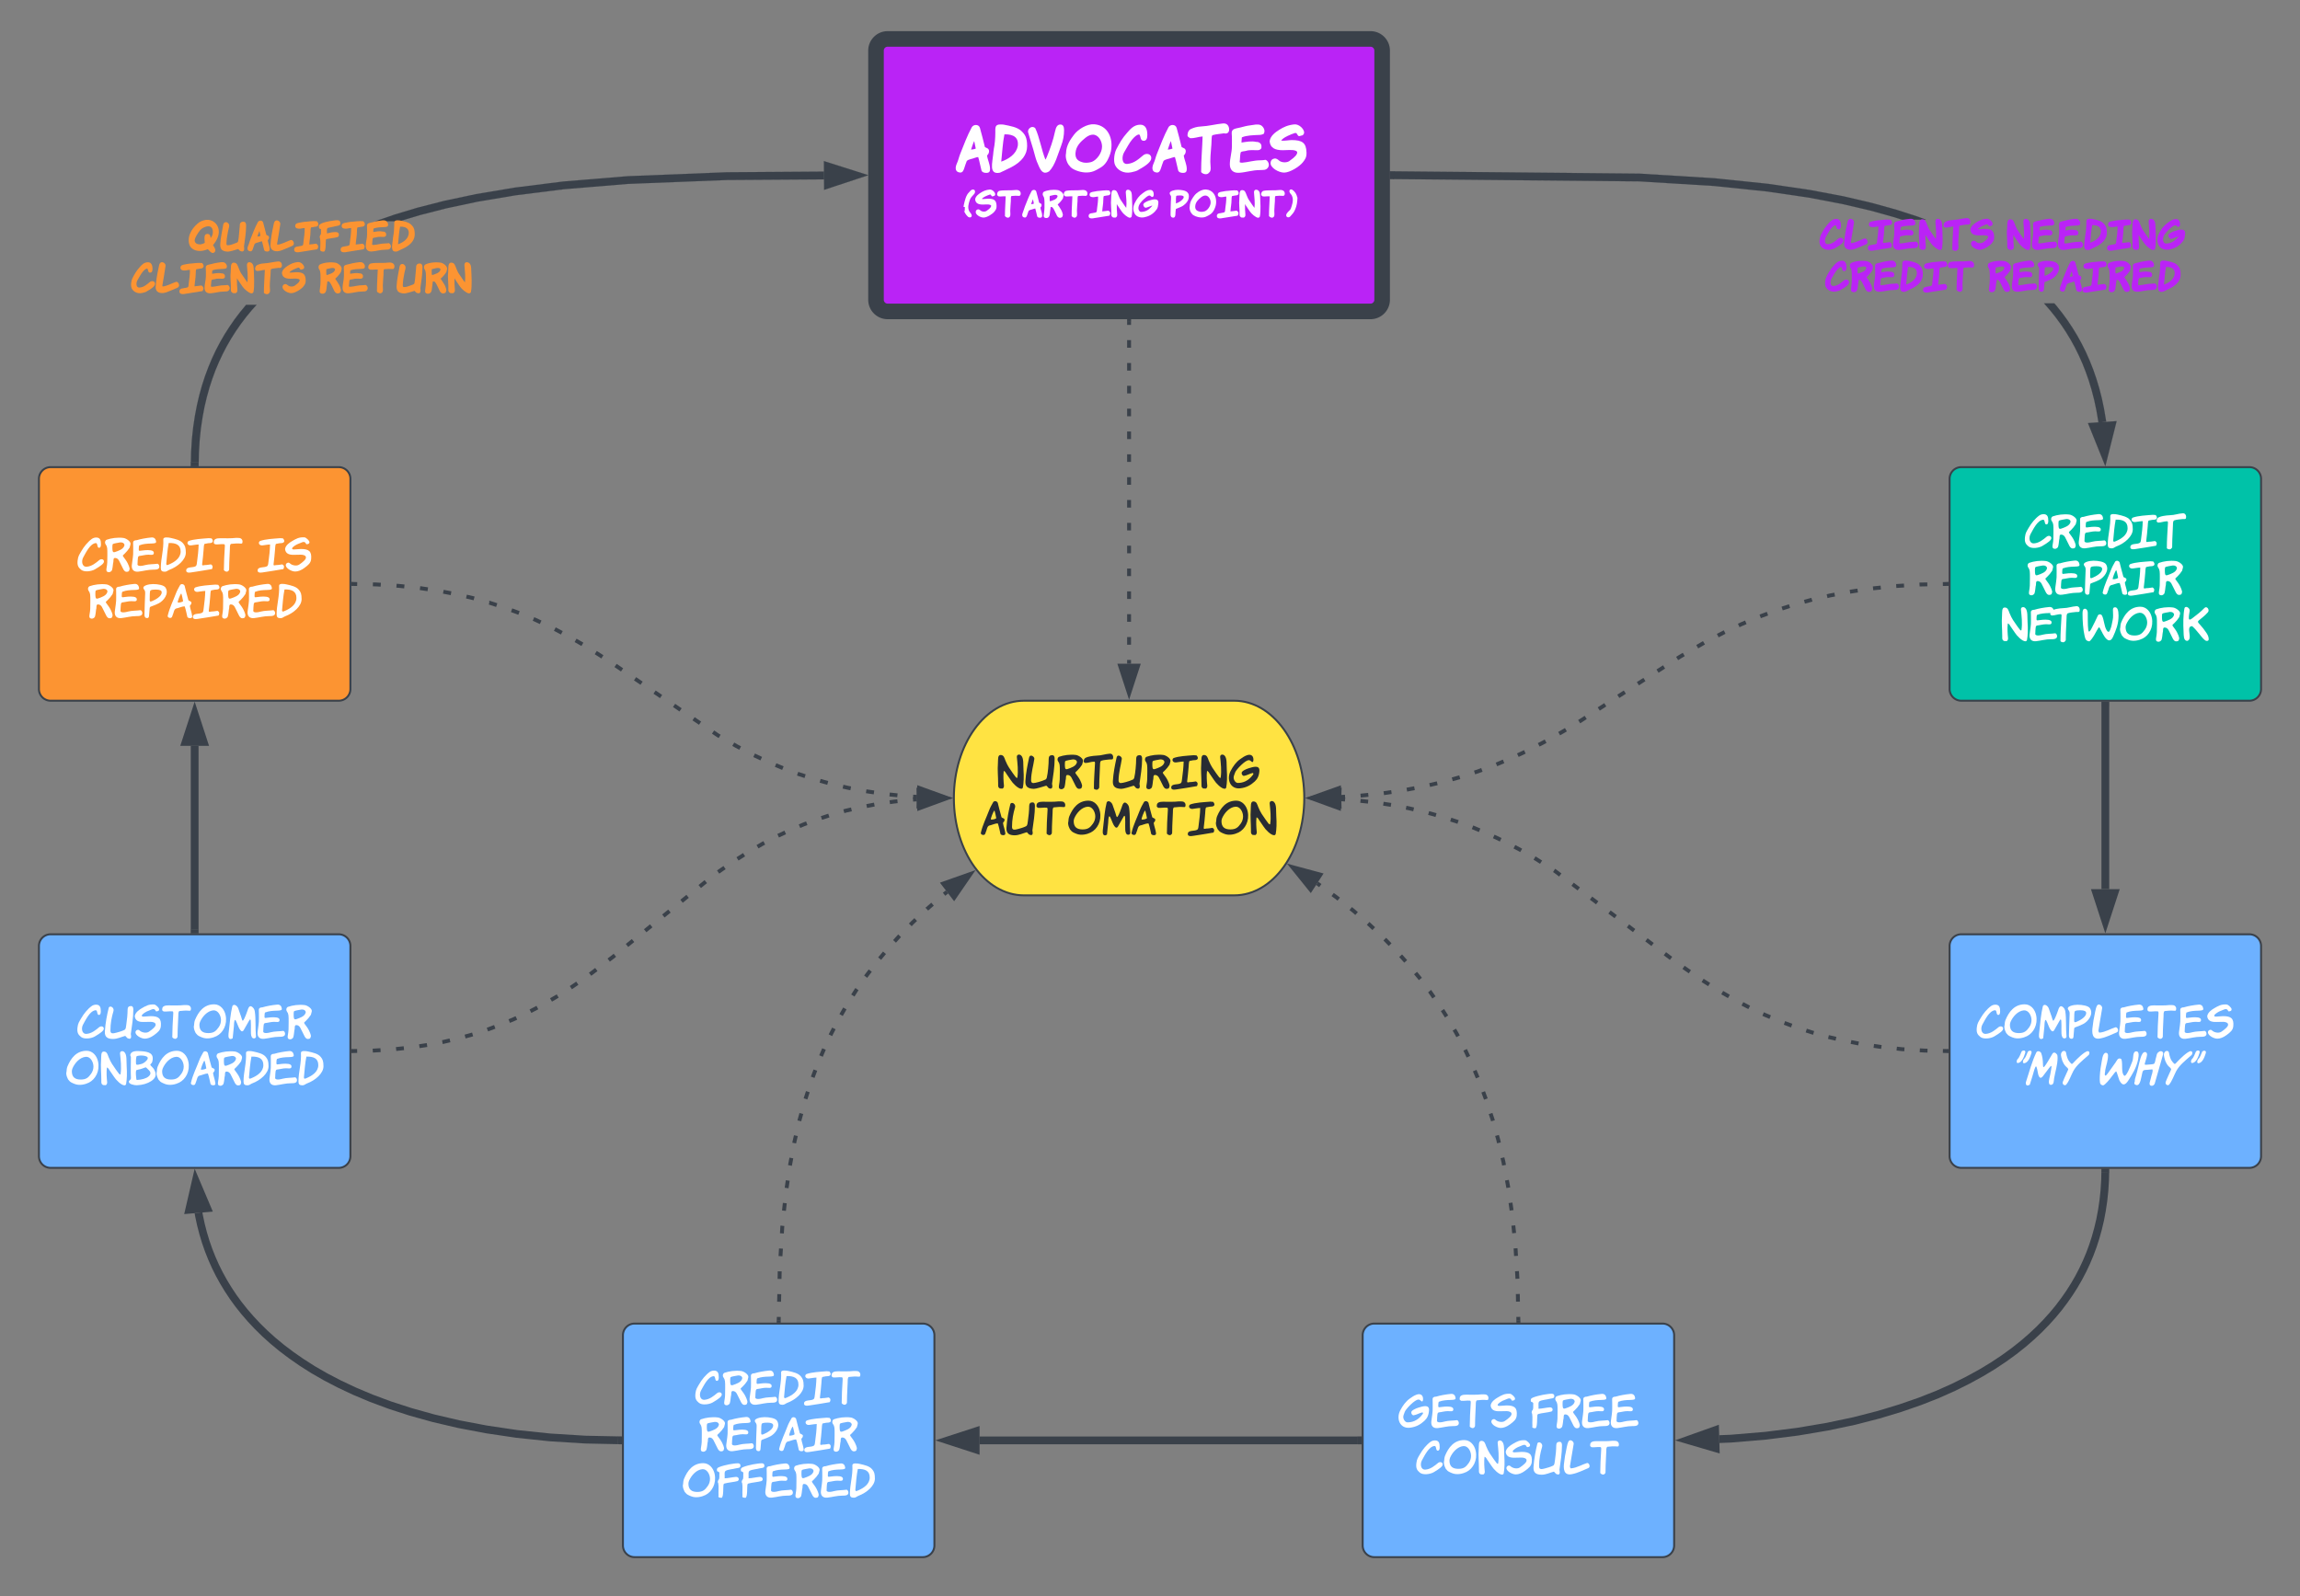 <svg xmlns="http://www.w3.org/2000/svg" xmlns:xlink="http://www.w3.org/1999/xlink" xmlns:lucid="lucid" width="1181.5" height="820"><rect width="100%" height="100%" fill="#808080" stroke="none"/><g transform="translate(-100 -40)" lucid:page-tab-id="0_0"><path d="M120 526a6 6 0 0 1 6-6h148a6 6 0 0 1 6 6v108a6 6 0 0 1-6 6H126a6 6 0 0 1-6-6z" stroke="#3a414a" fill="#6db1ff"></path><use xlink:href="#a" transform="matrix(1,0,0,1,132,532) translate(7.489 41.778)"></use><use xlink:href="#b" transform="matrix(1,0,0,1,132,532) translate(1.678 65.644)"></use><path d="M120 286a6 6 0 0 1 6-6h148a6 6 0 0 1 6 6v108a6 6 0 0 1-6 6H126a6 6 0 0 1-6-6z" stroke="#3a414a" fill="#fc9432"></path><use xlink:href="#c" transform="matrix(1,0,0,1,132,292) translate(7.567 41.778)"></use><use xlink:href="#d" transform="matrix(1,0,0,1,132,292) translate(100.3 41.778)"></use><use xlink:href="#e" transform="matrix(1,0,0,1,132,292) translate(12.911 65.644)"></use><path d="M229.42 199.25l-2.96 3.58-2.75 3.63-2.56 3.7-2.4 3.77-2.23 3.87-2.07 3.98-1.93 4.1-1.8 4.25-1.63 4.42-1.5 4.6-1.34 4.82-1.2 5.07-1 5.35-.85 5.66-.63 6.04-.4 6.47-.1 5-4-.08.1-5.1.4-6.63.66-6.2.88-5.85 1.05-5.5 1.22-5.24 1.4-5 1.54-4.75 1.7-4.57 1.84-4.4 2-4.26 2.16-4.13 2.32-4.02 2.5-3.9 2.65-3.85 2.86-3.76 3.06-3.7h5.38zm293.9-67.1l-49.95.34-50.84 2-32.85 2.73-24.68 3.1-19.65 3.3-16.2 3.44-13.62 3.5-10.35 3.1h-12.35l9.8-3.4 11.83-3.56 13.8-3.53 16.34-3.46 19.82-3.33 24.85-3.12 33-2.73 51-2.03 50.02-.35z" stroke="#3a414a" stroke-width=".05" fill="#3a414a"></path><path d="M202.04 277.52l-.04 2.02h-4l.04-2.1z" fill="#3a414a"></path><path d="M202.07 277.5l-.05 2.06h-4.05l.05-2.15zm-4.05 2h3.96l.04-1.95-3.95-.08z" stroke="#3a414a" stroke-width=".05" fill="#3a414a"></path><path d="M539.56 130.04l-14.23 4.73-.06-9.27z" fill="#3a414a"></path><path d="M546.04 130l-22.7 7.54-.1-14.78zm-18.73 2l5.8-1.9-5.8-1.86z" stroke="#3a414a" stroke-width=".05" fill="#3a414a"></path><use xlink:href="#f" transform="matrix(1,0,0,1,166.273,153.679) translate(29.655 16)"></use><use xlink:href="#g" transform="matrix(1,0,0,1,166.273,153.679) translate(0.005 37.48)"></use><use xlink:href="#h" transform="matrix(1,0,0,1,166.273,153.679) translate(96.305 37.48)"></use><path d="M420 726a6 6 0 0 1 6-6h148a6 6 0 0 1 6 6v108a6 6 0 0 1-6 6H426a6 6 0 0 1-6-6z" stroke="#3a414a" fill="#6db1ff"></path><use xlink:href="#i" transform="matrix(1,0,0,1,432,732) translate(24.933 29.778)"></use><use xlink:href="#j" transform="matrix(1,0,0,1,432,732) translate(27.022 53.644)"></use><use xlink:href="#k" transform="matrix(1,0,0,1,432,732) translate(18.411 77.511)"></use><path d="M800 726a6 6 0 0 1 6-6h148a6 6 0 0 1 6 6v108a6 6 0 0 1-6 6H806a6 6 0 0 1-6-6z" stroke="#3a414a" fill="#6db1ff"></path><use xlink:href="#l" transform="matrix(1,0,0,1,812,732) translate(6.044 41.778)"></use><use xlink:href="#m" transform="matrix(1,0,0,1,812,732) translate(74.333 41.778)"></use><use xlink:href="#n" transform="matrix(1,0,0,1,812,732) translate(15.267 65.644)"></use><path d="M1101.5 526a6 6 0 0 1 6-6h148a6 6 0 0 1 6 6v108a6 6 0 0 1-6 6h-148a6 6 0 0 1-6-6z" stroke="#3a414a" fill="#6db1ff"></path><use xlink:href="#o" transform="matrix(1,0,0,1,1113.5,532) translate(1.667 41.778)"></use><use xlink:href="#p" transform="matrix(1,0,0,1,1113.5,532) translate(19.822 65.644)"></use><use xlink:href="#q" transform="matrix(1,0,0,1,1113.5,532) translate(63.111 65.644)"></use><path d="M1101.5 286a6 6 0 0 1 6-6h148a6 6 0 0 1 6 6v108a6 6 0 0 1-6 6h-148a6 6 0 0 1-6-6z" stroke="#3a414a" fill="#00c2a8"></path><use xlink:href="#r" transform="matrix(1,0,0,1,1113.5,292) translate(26.411 29.778)"></use><use xlink:href="#s" transform="matrix(1,0,0,1,1113.5,292) translate(27.767 53.644)"></use><use xlink:href="#t" transform="matrix(1,0,0,1,1113.5,292) translate(14.511 77.511)"></use><path d="M550 66a6 6 0 0 1 6-6h248a6 6 0 0 1 6 6v128a6 6 0 0 1-6 6H556a6 6 0 0 1-6-6z" stroke="#3a414a" stroke-width="8" fill="#ba23f6"></path><use xlink:href="#u" transform="matrix(1,0,0,1,562,72) translate(27.404 57.514)"></use><use xlink:href="#v" transform="matrix(1,0,0,1,562,72) translate(32.116 80.261)"></use><use xlink:href="#w" transform="matrix(1,0,0,1,562,72) translate(138 80.261)"></use><path d="M200 517.53V423.2" stroke="#3a414a" stroke-width="4" stroke-linejoin="round" fill="none"></path><path d="M202 519.54h-4v-2.06h4z" stroke="#3a414a" stroke-width=".05" fill="#3a414a"></path><path d="M200 406.94l4.64 14.26h-9.28z" stroke="#3a414a" stroke-width="4" fill="#3a414a"></path><path d="M417.53 779.96l-16.9-.35-18.12-1.13-16.96-1.78-15.65-2.32-14.3-2.72-12.98-3.04-11.72-3.27-10.58-3.43-9.55-3.55-8.63-3.63-7.8-3.67-7.1-3.7-6.43-3.7-5.86-3.73-5.35-3.72-4.92-3.72-4.5-3.72-4.13-3.72-3.8-3.73-3.5-3.74-3.25-3.76-3-3.77-2.76-3.8-2.55-3.85-2.37-3.9-2.17-3.94-2-4.02-1.82-4.1-1.66-4.18-1.5-4.3-1.33-4.42-1.17-4.55-1-4.7-.2-1.22" stroke="#3a414a" stroke-width="4" stroke-linejoin="round" fill="none"></path><path d="M419.54 778v4l-2.1-.04.08-4z" stroke="#3a414a" stroke-width=".05" fill="#3a414a"></path><path d="M200.56 646.9l5.86 13.82-9.23.8z" stroke="#3a414a" stroke-width="4" fill="#3a414a"></path><path d="M734 400c19.88 0 36 22.4 36 50s-16.12 50-36 50H626c-19.88 0-36-22.4-36-50s16.12-50 36-50z" stroke="#3a414a" fill="#ffe342"></path><use xlink:href="#x" transform="matrix(1,0,0,1,595,405) translate(17.211 40.278)"></use><use xlink:href="#y" transform="matrix(1,0,0,1,595,405) translate(8.678 64.144)"></use><path d="M281.47 579.98l2-.04m8.02-.17l4-.25m7.98-.58l4-.42m7.94-1.03l3.96-.6m7.88-1.5l.4-.07 3.5-.82m7.77-1.96l3.86-1.08m7.6-2.5l3.77-1.4m7.44-2.97l2.48-1.05 1.2-.57m7.22-3.47l3.56-1.85m7-3.92l2.6-1.52.84-.5m6.76-4.3l.44-.3 2.87-1.98m6.57-4.6l3.2-2.42m6.36-4.86l2.07-1.57 1.1-.9m6.23-5.04l3.1-2.52m6.24-5.04l3.1-2.52m6.24-5.05l3.12-2.53m6.22-5.05l3.12-2.52m6.23-5.05l3.1-2.52m6.34-4.92l3.3-2.28m6.65-4.47l3.38-2.15m6.9-4.1l2.6-1.52.88-.45m7.13-3.68l3.63-1.7m7.34-3.22l2.15-.9 1.57-.6m7.55-2.7l3.8-1.24m7.7-2.22l1.07-.3 2.83-.66m7.83-1.7l3.94-.76m7.92-1.22l2.07-.3 1.9-.2m7.98-.82l2-.12" stroke="#3a414a" stroke-width="2" stroke-linejoin="round" fill="none"></path><path d="M281.5 580.98l-1.04.02v-2l1-.02z" stroke="#3a414a" stroke-width=".05" fill="#3a414a"></path><path d="M586.27 450.12l-14.1 5.17-.33-9.27z" stroke="#3a414a" stroke-width="2" fill="#3a414a"></path><path d="M797.53 780H603.2" stroke="#3a414a" stroke-width="4" stroke-linejoin="round" fill="none"></path><path d="M799.54 782h-2.06v-4h2.06z" stroke="#3a414a" stroke-width=".05" fill="#3a414a"></path><path d="M586.94 780l14.26-4.64v9.28z" stroke="#3a414a" stroke-width="4" fill="#3a414a"></path><path d="M1181.46 642.47l-.08 3.74-.34 5.47-.55 5.2-.75 5-.9 4.8-1.1 4.64-1.25 4.5-1.4 4.33-1.58 4.24-1.74 4.13-1.9 4.04-2.08 3.98-2.26 3.9-2.45 3.86-2.66 3.8-2.86 3.8-3.1 3.74-3.37 3.73-3.63 3.72-3.96 3.7-4.3 3.72-4.67 3.7-5.1 3.7-5.6 3.73-6.13 3.7-6.75 3.7-7.43 3.7-8.2 3.66-9.1 3.58-10.1 3.5-11.18 3.38-12.42 3.2-13.74 2.9-15.15 2.56-16.57 2.1-17.88 1.5-6 .24" stroke="#3a414a" stroke-width="4" stroke-linejoin="round" fill="none"></path><path d="M1183.46 642.56l-4-.08.04-2.02h4z" stroke="#3a414a" stroke-width=".05" fill="#3a414a"></path><path d="M966.93 779.82l14.13-5.04.26 9.27z" stroke="#3a414a" stroke-width="4" fill="#3a414a"></path><path d="M1181.5 402.47v94.33" stroke="#3a414a" stroke-width="4" stroke-linejoin="round" fill="none"></path><path d="M1183.5 402.52h-4v-2.06h4z" stroke="#3a414a" stroke-width=".05" fill="#3a414a"></path><path d="M1181.5 513.06l-4.64-14.26h9.28z" stroke="#3a414a" stroke-width="4" fill="#3a414a"></path><path d="M1156.42 197.13l2.95 3.72 2.76 3.8 2.58 3.88 2.42 3.98 2.26 4.1 2.1 4.23 1.94 4.37 1.8 4.54 1.64 4.73 1.5 4.95 1.33 5.2 1.15 5.48.98 5.8.1.72-3.97.5-.08-.63-.96-5.65-1.13-5.32-1.3-5.03-1.44-4.8-1.6-4.56-1.73-4.4-1.88-4.2-2.02-4.08-2.17-3.95-2.32-3.82-2.5-3.75-2.65-3.66-2.86-3.6-3.06-3.53-.27-.3h5.32zM942.2 129.2l38.5 2.37 27.57 2.87 21.48 3.15 17.46 3.3 14.6 3.43 12.45 3.46 10.76 3.48 4.33 1.6H1077l-3.9-1.26-12.28-3.42-14.44-3.37-17.3-3.3-21.3-3.12-27.4-2.85-38.33-2.35-126.1-1.18.04-4z" stroke="#3a414a" stroke-width=".05" fill="#3a414a"></path><path d="M816.04 128.02l-.04 4-2.04-.02v-4z" fill="#3a414a"></path><path d="M816.06 128l-.03 4.04-2.1-.02v-4.05zm-2.07 3.98h1.98l.03-3.94h-2z" stroke="#3a414a" stroke-width=".05" fill="#3a414a"></path><path d="M1181.06 273.08l-5.6-13.9 9.24-.65z" fill="#3a414a"></path><path d="M1181.5 279.54l-8.93-22.18 14.74-1zm-3.16-18.57l2.27 5.65 1.5-5.9z" stroke="#3a414a" stroke-width=".05" fill="#3a414a"></path><use xlink:href="#z" transform="matrix(1,0,0,1,1033.619,152.89) translate(0.005 16)"></use><use xlink:href="#A" transform="matrix(1,0,0,1,1033.619,152.89) translate(96.305 16)"></use><use xlink:href="#B" transform="matrix(1,0,0,1,1033.619,152.89) translate(2.875 37.48)"></use><use xlink:href="#C" transform="matrix(1,0,0,1,1033.619,152.89) translate(86.455 37.48)"></use><path d="M500.02 718.53l.04-1.95m.15-7.8l.1-3.9m.14-7.82l.08-3.9m.4-7.8l.25-3.9m.48-7.8l.2-3.33.07-.57m.8-7.76l.42-3.9m.93-7.74l.57-3.86m1.15-7.73l.72-3.84m1.46-7.67l.14-.73.72-3.08m1.78-7.6l.12-.5.9-3.27m2.14-7.52l1.2-3.7m2.5-7.4l1.37-3.67m2.9-7.25l1.53-3.6m3.3-7.08l.5-1.02 1.28-2.46m3.7-6.9l1.94-3.37m4.1-6.65l1.7-2.7.42-.58m4.46-6.42l2.36-3.1m4.82-6.15l2.5-3m5.15-5.87l2.42-2.68.2-.2m5.48-5.6l1.17-1.2 1.62-1.52m5.7-5.34l.24-.23 2.7-2.34m5.92-5.1l1.53-1.2" stroke="#3a414a" stroke-width="2" stroke-linejoin="round" fill="none"></path><path d="M501.02 718.53l-.02 1h-2l.02-1.04z" stroke="#3a414a" stroke-width=".05" fill="#3a414a"></path><path d="M598.6 488.97l-8.5 12.35-5.64-7.36z" stroke="#3a414a" stroke-width="2" fill="#3a414a"></path><path d="M879.98 718.53l-.04-1.96m-.16-7.84l-.08-3.92m-.2-7.83l-.23-3.9m-.5-7.84l-.23-3.9m-.74-7.82l-.4-3.9m-.9-7.78l-.56-3.88m-1.14-7.76l-.1-.68-.6-3.17m-1.48-7.7l-.3-1.66-.52-2.18m-1.8-7.65l-.36-1.6-.62-2.2m-2.1-7.54l-.2-.73-1-3m-2.44-7.45l-1.36-3.68m-2.84-7.3l-1.52-3.62m-3.24-7.14l-1.67-3.55m-3.63-6.95l-.5-.93-1.42-2.5m-4-6.74l-2.1-3.3m-4.37-6.5l-2.15-3.1-.1-.12m-4.74-6.25l-.5-.67-1.97-2.37m-5.06-6l-2.6-2.9m-5.4-5.7l-2.74-2.82m-5.68-5.4l-2.48-2.32-.4-.35m-5.93-5.1l-1.65-1.43-1.37-1.1m-6.15-4.86l-1.27-1-1.86-1.34m-6.34-4.6l-1.55-1.14-.04-.02" stroke="#3a414a" stroke-width="2" stroke-linejoin="round" fill="none"></path><path d="M881 719.54h-2l-.02-1 2-.05z" stroke="#3a414a" stroke-width=".05" fill="#3a414a"></path><path d="M763.85 485.46l14.48 3.9-5.06 7.78z" stroke="#3a414a" stroke-width="2" fill="#3a414a"></path><path d="M1100.03 579.98l-1.98-.04m-7.9-.16l-1.66-.04-2.3-.14m-7.9-.5l-1.22-.07-2.73-.3m-7.87-.82l-3.9-.57m-7.83-1.24l-3.88-.75m-7.74-1.67l-3.85-.9m-7.62-2.12l-.9-.26-2.88-.93m-7.5-2.54l-3.7-1.38m-7.33-3l-2.3-.97-1.32-.6m-7.15-3.4l-3.5-1.84m-6.95-3.8l-3.42-1.97m-6.73-4.15l-3.34-2.12m-6.55-4.45l-3.24-2.26m-6.43-4.62l-3.15-2.38m-6.33-4.76l-3.16-2.38m-6.32-4.76l-3.16-2.38m-6.32-4.76l-3.17-2.38m-6.33-4.76l-3.16-2.38m-6.3-4.76l-3.17-2.38m-6.33-4.76l-2.7-2.04-.48-.3m-6.68-4.24l-2.5-1.6-.86-.5m-6.86-3.95l-.9-.52-2.58-1.34m-7.04-3.6l-3.58-1.7m-7.25-3.18l-3.4-1.43-.25-.1M849 462.3l-.2-.07-3.56-1.15m-7.56-2.32l-3.8-1.06m-7.7-1.87l-2.35-.55-1.52-.3m-7.76-1.46l-3.92-.6m-7.84-1.05l-3.93-.42m-7.9-.68l-1.96-.12" stroke="#3a414a" stroke-width="2" stroke-linejoin="round" fill="none"></path><path d="M1101.04 579v2l-1.05-.02.03-2z" stroke="#3a414a" stroke-width=".05" fill="#3a414a"></path><path d="M773.73 450.1l14.42-4.14-.32 9.27z" stroke="#3a414a" stroke-width="2" fill="#3a414a"></path><path d="M1100.03 340.02l-2 .04m-7.98.17l-3.7.07-.3.02m-7.96.5l-4 .25m-7.94.8l-3.97.4m-7.9 1.13l-3.96.6m-7.85 1.48l-2.4.45-1.5.36m-7.8 1.8l-.32.1-3.52.97m-7.66 2.23l-3.8 1.24m-7.53 2.65l-3.74 1.38m-7.38 3.07l-2.23.94-1.42.66m-7.22 3.4l-.62.3-2.93 1.52m-7.08 3.7l-.1.06-3.36 1.94m-6.92 4l-1.87 1.1-1.53.97m-6.72 4.32l-3.36 2.15m-6.73 4.32l-3.36 2.15m-6.7 4.32l-3.35 2.17m-6.7 4.33l-3.35 2.17m-6.7 4.34l-3.36 2.17m-6.82 4.15l-3.46 2m-6.96 3.9l-3.54 1.86m-7.13 3.6l-3.6 1.7m-7.32 3.2l-3.67 1.56m-7.47 2.8l-2.07.78-1.7.55m-7.6 2.44l-3.85 1.08m-7.72 2.03l-3.9.9m-7.8 1.63l-3.93.75m-7.9 1.23l-3.94.58m-7.94.86l-3.97.4m-7.97.54l-2 .12" stroke="#3a414a" stroke-width="2" stroke-linejoin="round" fill="none"></path><path d="M1101.04 341l-1 .02-.05-2 1.04-.02z" stroke="#3a414a" stroke-width=".05" fill="#3a414a"></path><path d="M773.74 449.9l14.12-5.04.27 9.26z" stroke="#3a414a" stroke-width="2" fill="#3a414a"></path><path d="M281.47 340.02l2.02.04m8.07.17l1.8.04 2.24.14m8.08.5l1.3.1 2.73.28m8.05.85l4 .6m7.98 1.27l3.97.76m7.9 1.72l3.5.83.43.12m7.8 2.18h.03l3.8 1.25m7.64 2.64l3.8 1.4m7.45 3.1l1.03.44 2.65 1.25m7.28 3.5l3.6 1.9m7.06 3.9l3.5 2.03m6.87 4.25l3.4 2.18m6.77 4.43l3.34 2.27m6.67 4.56l3.35 2.28m6.68 4.57l3.34 2.28m6.68 4.56l3.33 2.3m6.68 4.55l3.34 2.28m6.68 4.56l2.5 1.7.88.5m7 4.05l1.64.96 1.9 1m7.18 3.73l3.65 1.72m7.38 3.3l3.74 1.56m7.57 2.86l.9.33 2.94.94m7.72 2.4l3.9 1.08m7.85 1.92l2.5.58 1.46.28m7.95 1.5l4 .6m8.02 1.06l4.02.42m8.05.68l2 .12" stroke="#3a414a" stroke-width="2" stroke-linejoin="round" fill="none"></path><path d="M281.5 339.02l-.03 2-1-.02v-2z" stroke="#3a414a" stroke-width=".05" fill="#3a414a"></path><path d="M586.27 449.9l-14.42 4.15.3-9.26z" stroke="#3a414a" stroke-width="2" fill="#3a414a"></path><path d="M680 204.97v1.95m0 7.83v3.9m0 7.83v3.9m0 7.84v3.9m0 7.83v3.9m0 7.84v3.9m0 7.82v3.9m0 7.84v3.9m0 7.83v3.9m0 7.83v3.9m0 7.83v3.92m0 7.82v3.9m0 7.84v3.9m0 7.83v3.9m0 7.84v3.92m0 7.82V381" stroke="#3a414a" stroke-width="2" stroke-linejoin="round" fill="none"></path><path d="M681 205h-2v-1.04h2z" stroke="#3a414a" stroke-width=".05" fill="#3a414a"></path><path d="M680 396.26L675.36 382h9.28z" stroke="#3a414a" stroke-width="2" fill="#3a414a"></path><defs><path fill="#fff" d="M521-275c40-33 108-24 108 34 0 49-75 103-210 183-80 47-247 72-323 10-66-54-95-101-82-218 12-106 41-136 91-224 55-96 145-209 240-278 32-23 68-33 107-33 86 2 108 61 107 158 0 55-15 82-44 82-55 1-25-116-79-110-132 15-229 223-291 334-48 86-31 226 81 218 122-9 217-92 295-156" id="D"></path><path fill="#fff" d="M106-737c41-53 131 12 108 86-42 139-71 285-71 455 0 88 72 66 143 48 49-12 128-35 183-63 38-19 36-69 44-119 17-114 31-247 31-354 0-57 26-85 79-85 37 0 55 27 55 81 0 190-34 397-59 573 4 31 20 93-13 105-8 10-30 7-65-8-16-20-33-38-51-54C397-48 305 0 205 0 79 0 5-43 13-176c13-196 50-391 93-561" id="E"></path><path fill="#fff" d="M371-533c189 0 256 55 239 237-9 91-67 138-157 205C374-33 301-7 236-7 155-7 13-82 18-160c3-44 62-73 96-38 43 44 152 73 218 29 77-51 166-125 156-169 2-44-67-63-119-62-47 1-108 1-155 3C87-393 13-429 1-531c11-87 101-150 165-187 90-52 160-96 290-87 34 2 118 78 115 115-3 35-23 38-55 45-15 4-26-4-33-24-37-64-116-1-164 12-41 11-154 77-154 113 0 15 14 22 41 22 45 0 127-11 165-11" id="F"></path><path fill="#fff" d="M593-790c58 0 99 54 77 117-5 13-15 16-35 14-70-7-152-3-229 7-31 20-24 81-26 127-4 138-16 277-16 422 0 32 4 70-21 83-26 36-88 7-103-20 1-182 10-346 21-521 2-27 11-81-18-84-73-7-138 11-206 3-20-18-39-18-32-51-3-78 74-91 145-91 129 0 251 6 369-8 25-3 49 2 74 2" id="G"></path><path fill="#fff" d="M44-443c79-191 208-366 448-366 141 0 239 118 267 253 46 222-61 413-213 490-83 42-221 78-338 30-55-23-106-43-129-82-26-14-80-140-57-202 2-41 8-89 22-123zm103 115c1 136 75 191 208 191 130 0 180-50 241-135 38-53 55-111 55-169 0-109-73-236-179-227-143 12-260 151-311 271-9 24-14 47-14 69" id="H"></path><path fill="#fff" d="M629-645c28 177 9 401 28 582 3 29-18 50-47 50-97 0-67-194-71-306-1-24-4-66-3-92 1-39-15-57-30-33-49 79-88 161-139 243-9 15-21 23-34 23-33 0-70-69-89-115-10-23-57-152-73-152-28 0-27 119-31 162-9 93-16 174-27 265-2 3-35 21-48 20-71-3-50-117-43-176 24-211 38-410 84-595 39-67 121 2 138 59 22 73 63 167 84 249 7 23 13 34 20 34 17 0 54-75 107-225 17-48 42-155 115-96 31 25 52 57 59 103" id="I"></path><path fill="#fff" d="M330-158c82-22 193-18 286-31 38 11 58 81 24 113-25 24-71 25-116 25-135 0-238 34-358 47C61 7 4-52 15-159c12-113 37-213 32-340-2-59 2-121-2-178-2-44 35-62 81-61 104-31 222-52 345-64 68-7 103 34 111 94 2 12-3 22-9 31-33 14-62 15-103 16-100 2-196 10-270 40h-8c-18 23-11 79-15 106-1 13 5 22 16 25 82-10 176-25 264-12 44 7 78 26 71 72-7 49-76 30-125 30-78 0-138 22-210 29-24 1-35 28-36 52-2 41-10 83-8 126-19 84 122 51 181 35" id="J"></path><path fill="#fff" d="M608-642l-20 77c-36 56-69 94-113 138-49 48-58 40-29 81 33 46 69 89 97 147 44 89 52 141 40 147-3 38-20 49-63 52-68 5-97-106-129-160-40-68-56-162-144-164-53-1-27 78-45 121-7 56-12 123-28 170C157-4 113 24 66-1 46-11 40-39 49-87c19-111 19-139 19-313 0-144 1-187-40-242-27-37-13-94 26-108 103-36 250-59 389-41 63 8 182 85 165 149zm-140 11c-10-39-42-58-96-57-53 12-154 21-179 43-5 9-8 31-8 65 0 151 19 135 127 94 94-36 148-79 156-145" id="K"></path><g id="a"><use transform="matrix(0.022,0,0,0.022,0,0)" xlink:href="#D"></use><use transform="matrix(0.022,0,0,0.022,14.089,0)" xlink:href="#E"></use><use transform="matrix(0.022,0,0,0.022,29.711,0)" xlink:href="#F"></use><use transform="matrix(0.022,0,0,0.022,43.733,0)" xlink:href="#G"></use><use transform="matrix(0.022,0,0,0.022,59.711,0)" xlink:href="#H"></use><use transform="matrix(0.022,0,0,0.022,77.556,0)" xlink:href="#I"></use><use transform="matrix(0.022,0,0,0.022,92.489,0)" xlink:href="#J"></use><use transform="matrix(0.022,0,0,0.022,107.289,0)" xlink:href="#K"></use></g><path fill="#fff" d="M24-128c0-158-18-313-5-472 6-74-11-192 62-191 78 1 88 68 113 130 59 143 102 191 174 297 50 73 81 109 92 109 8 0 12-3 13-9 24-163 3-322-12-477-6-63 62-76 101-37 65 64 45 212 54 340 10 141 7 304-15 413-8 15-20 23-37 23-76 0-203-132-244-200-33-54-79-109-116-169l4 4c-9-20-41-55-54-51-14 102-5 244 6 344 3 30-15 69-41 68-9 0-28-1-56-3-44-28-39-45-39-119" id="L"></path><path fill="#fff" d="M68-174c-8-157-1-333-1-488 0-23-21-28-12-60 24-87 141-85 256-77 161 12 317 42 251 258-5 17-40 45-44 60 15 30 85 80 98 123 62 108 25 192-76 258C455-45 341-9 207-4 145-2 19-30 19-85c0-36 51-41 49-89zm137-510c-18 6-26 137-16 192 30 22 66 2 112-6 70-13 158-95 159-132 17-68-169-82-255-54zm-15 330c-15 57-2 155 5 215 6 4 6 12 18 11 101-5 211-32 267-82 52-46 58-91 12-140s-73-73-81-73c-39 14-121 48-173 54-15 2-34 14-48 15" id="M"></path><path fill="#fff" d="M103-24C79 10-2-14 8-59c42-186 129-353 193-524 23-62 63-135 99-197 39-38 106-10 109 47 27 100 51 209 81 307 8 25 72 24 72 63 0 44-26 46-37 75 12 83 46 156 55 243 7 63-106 47-114 11-13-58-36-170-57-231-3-4-7-8-9-14-69 4-134 40-198 52-53 21-53 108-81 160-4 16-8 29-18 43zm215-551c-16 18-92 195-73 208 46 2 100-12 123-31-5-30-32-162-38-171-2-3-6-5-12-6" id="N"></path><path fill="#fff" d="M19-91c0-222 71-428 58-668-3-62 121-44 170-33 118 27 229 50 293 128 44 53 63 97 63 217 0 165-189 328-383 400-36 13-62 45-108 45-66 0-93-23-93-89zm185-582c-30 151-43 322-58 489 5 39 27 28 60 14 129-54 276-147 276-304 0-155-106-203-278-199" id="O"></path><g id="b"><use transform="matrix(0.022,0,0,0.022,0,0)" xlink:href="#H"></use><use transform="matrix(0.022,0,0,0.022,17.844,0)" xlink:href="#L"></use><use transform="matrix(0.022,0,0,0.022,32.089,0)" xlink:href="#M"></use><use transform="matrix(0.022,0,0,0.022,46.378,0)" xlink:href="#H"></use><use transform="matrix(0.022,0,0,0.022,64.222,0)" xlink:href="#N"></use><use transform="matrix(0.022,0,0,0.022,77.267,0)" xlink:href="#K"></use><use transform="matrix(0.022,0,0,0.022,91,0)" xlink:href="#O"></use><use transform="matrix(0.022,0,0,0.022,104.422,0)" xlink:href="#J"></use><use transform="matrix(0.022,0,0,0.022,119.222,0)" xlink:href="#O"></use></g><path fill="#fff" d="M292-638c-67 2-113 14-176 21-81 9-112-68-58-103 132-46 304-52 470-66l65 5c50 52 43 111-50 111-45 0-75 15-112 18-18 16-19 83-24 152-7 108-21 214-33 322-5 46 36 20 67 20 54 0 81-10 139-16 43 25 50 62 23 110-151 29-311 50-490 79C58 24-8 22 3-44c14-83 161-45 224-90 22-16 24-69 29-107 17-126 33-258 36-397" id="P"></path><g id="c"><use transform="matrix(0.022,0,0,0.022,0,0)" xlink:href="#D"></use><use transform="matrix(0.022,0,0,0.022,14.089,0)" xlink:href="#K"></use><use transform="matrix(0.022,0,0,0.022,27.822,0)" xlink:href="#J"></use><use transform="matrix(0.022,0,0,0.022,42.622,0)" xlink:href="#O"></use><use transform="matrix(0.022,0,0,0.022,56.044,0)" xlink:href="#P"></use><use transform="matrix(0.022,0,0,0.022,70.156,0)" xlink:href="#G"></use></g><g id="d"><use transform="matrix(0.022,0,0,0.022,0,0)" xlink:href="#P"></use><use transform="matrix(0.022,0,0,0.022,14.111,0)" xlink:href="#F"></use></g><path fill="#fff" d="M23-677c-68-88 127-122 212-122 113 0 253 24 291 82 92 144-48 310-153 365-52 27-102 48-161 69-56 20-53 15-58 80-4 49-8 103-13 153-3 31-19 46-43 46-44 0-65-28-63-81 5-162 8-330 16-486 3-53-4-75-28-106zm415 73c0-44-44-66-132-66-78 0-124 8-135 26-10 16-14 89-14 218 0 44 22 39 57 25 83-34 224-115 224-203" id="Q"></path><g id="e"><use transform="matrix(0.022,0,0,0.022,0,0)" xlink:href="#K"></use><use transform="matrix(0.022,0,0,0.022,13.733,0)" xlink:href="#J"></use><use transform="matrix(0.022,0,0,0.022,28.533,0)" xlink:href="#Q"></use><use transform="matrix(0.022,0,0,0.022,41.067,0)" xlink:href="#N"></use><use transform="matrix(0.022,0,0,0.022,54.111,0)" xlink:href="#P"></use><use transform="matrix(0.022,0,0,0.022,68.222,0)" xlink:href="#K"></use><use transform="matrix(0.022,0,0,0.022,81.956,0)" xlink:href="#J"></use><use transform="matrix(0.022,0,0,0.022,96.756,0)" xlink:href="#O"></use></g><path fill="#fc9432" d="M734-54c11-32-52-116-60-134 90-104 200-287 126-468-51-125-198-223-374-165-44 14-80 30-100 44C181-671 8-467 60-227 86-105 198-37 339-37c77 0 139-21 203-46 25 28 91 105 127 97 36 1 66-32 65-68zM530-475c-104 0-69 138-67 224-4 20-98 45-126 45-72 0-133-35-133-104 0-67 94-205 138-258 47-57 135-103 217-103 134 0 135 198 71 279-8 11-11 16-17 25-1-63-22-108-83-108" id="R"></path><path fill="#fc9432" d="M615-24c62 1 58-78 47-128 24-171 55-356 55-541 0-64-23-96-70-96-71-1-99 44-94 123-15 114-18 275-42 381-6 28-34 35-58 44-76 27-135 58-212 58-42 0-27-72-25-115 4-84 25-172 38-251l-1 1c12-62 61-162-1-204l2 1c-43-49-114-25-124 36-27 163-69 328-78 509-3 62 15 122 50 146 37 26 87 40 150 40 41 0 198-44 262-67 14 13 28 28 43 46 26 11 45 17 58 17" id="S"></path><path fill="#fc9432" d="M70-181C36-106 39-36 121-28c46 4 59-41 69-68 14-40 27-86 43-123 28-31 91-34 132-52 22-9 42-12 57-14 23 70 34 146 54 220 8 29 38 43 83 43 40 0 60-20 60-60 0-87-40-149-50-230 28-18 51-84 14-113-11-9-44-19-50-27-27-105-52-214-82-316-19-65-108-61-136-9-73 134-133 295-189 435-24 59-31 107-56 161zm286-369c8 39 19 86 26 125-22 9-48 16-78 17 14-39 32-102 52-142" id="T"></path><path fill="#fc9432" d="M50-194C40-28 200 0 338-54c94-37 183-73 272-114 29-13 41-37 41-62 0-44-32-91-71-89-30 3-148 61-190 76l1-1c-45 16-110 45-165 45 1 0 0-5-3-15l1 1-3-11c27-168 60-333 82-502 10-75-103-138-147-64-8 14-17 32-20 54l1-1c-6 17-8 35-12 54l1-2C92-532 60-361 50-194" id="U"></path><path fill="#fc9432" d="M42-70c0 87 115 70 183 54l-1 1c168-29 298-46 412-66 37-61 31-107-28-144-59 12-120 13-178 22 6-108 31-217 31-327 0-55 4-92 13-111 33-5 63-9 97-17 108 2 116-84 54-143-115-14-235 13-335 17-9 1-17 2-25 5l1-1c-26 5-56 8-80 15l1-1c-64 12-112 20-118 81-8 89 119 84 199 63-6 0 1-1 3-1 14-2 24 0 41-3 2 126-16 240-31 354-4 28-1 78-21 91-30 19-88 18-126 30l1-1c-53 5-93 24-93 82" id="V"></path><path fill="#fc9432" d="M247-491c4-58-16-131 34-141 82-16 176-39 255-55 40-8 54-21 55-68 2-89-94-75-175-63-118 17-292 45-359 106-23 21-20 70-5 98 12 11 43 7 43 25 0 45 0 79-2 117-13 22-33 46-32 81 30 86 13 210 13 321 0 45 55 52 97 50 59-25 38-242 50-304 5-22 30-20 56-26 78-17 169-21 238-43 27-8 39-31 39-61 0-46-28-69-84-69-71 0-156 16-210 32h-13" id="W"></path><path fill="#fc9432" d="M562-231c-119 0-201 32-308 40-14 1-42-3-40-14 7-43 5-108 16-155 15-24 58-17 92-28 55-18 122-10 191-10 29 0 63-18 62-50l-1 1c9-54-30-90-85-89l2 1c-79-20-172-1-247 10 3-27 1-57 6-86 80-35 193-36 303-41 17-1 37-7 58-16 38-58-8-126-51-147l1 1c-50-22-116-3-173 4-55 6-120 24-173 38l1-1c-58 17-141 13-134 97 6 67 3 142 3 213 0 107-34 195-34 299 0 91 55 147 155 140 120-8 214-45 346-45 28 0 55-3 82-5h-6c53-8 92-74 55-130-9-16-23-28-41-35-26 5-52 8-80 8zM242-525v-1 1" id="X"></path><path fill="#fc9432" d="M80-334C68-194 2 14 192-26c62-30 136-63 191-92 174-92 259-210 259-347 0-142-33-193-97-253-69-64-182-82-292-104-16-3-35-3-56-3-90 0-82 55-82 133 0 95-9 196-26 279l1-1c-6 25-8 57-10 80zm133 125c17-153 24-313 53-452 153-5 243 55 220 201l-1-2c-24 127-149 211-272 253zm48-441v3-3zm-8 53c0-1 0-1 1-2" id="Y"></path><g id="f"><use transform="matrix(0.02,0,0,0.02,0,0)" xlink:href="#R"></use><use transform="matrix(0.02,0,0,0.02,16.16,0)" xlink:href="#S"></use><use transform="matrix(0.02,0,0,0.02,30.22,0)" xlink:href="#T"></use><use transform="matrix(0.02,0,0,0.02,42,0)" xlink:href="#U"></use><use transform="matrix(0.02,0,0,0.02,54.34,0)" xlink:href="#V"></use><use transform="matrix(0.02,0,0,0.02,67.08,0)" xlink:href="#W"></use><use transform="matrix(0.02,0,0,0.02,78.2,0)" xlink:href="#V"></use><use transform="matrix(0.02,0,0,0.02,90.94,0)" xlink:href="#X"></use><use transform="matrix(0.02,0,0,0.02,104.28,0)" xlink:href="#Y"></use></g><path fill="#fc9432" d="M603-651c0-97-31-172-120-170-102 1-164 75-214 132-81 91-127 171-181 277-30 59-52 189-20 259C104-74 204-5 336-32c36-8 99-21 126-45 137-73 206-137 206-191 0-71-82-87-131-48-77 62-149 135-266 145-97 8-92-125-54-190 41-69 89-162 136-217 46-53 83-81 115-81 30 22 11 105 74 105 41 0 61-32 61-97" id="Z"></path><path fill="#fc9432" d="M50-194C40-28 200 0 338-54c94-37 183-73 272-114 29-13 41-37 41-62 0-44-32-91-71-89-30 3-148 61-190 76l1-1c-45 16-110 45-165 45 1 0 0-5-3-15l1 1-3-11c27-168 60-333 82-502 10-75-103-138-147-64-8 14-17 32-20 54l1-1c-6 17-8 35-12 54l1-2C92-532 60-361 50-194" id="aa"></path><path fill="#fc9432" d="M42-70c0 87 115 70 183 54l-1 1c168-29 298-46 412-66 37-61 31-107-28-144-59 12-120 13-178 22 6-108 31-217 31-327 0-55 4-92 13-111 33-5 63-9 97-17 108 2 116-84 54-143-115-14-235 13-335 17-9 1-17 2-25 5l1-1c-26 5-56 8-80 15l1-1c-64 12-112 20-118 81-8 89 119 84 199 63-6 0 1-1 3-1 14-2 24 0 41-3 2 126-16 240-31 354-4 28-1 78-21 91-30 19-88 18-126 30l1-1c-53 5-93 24-93 82" id="ab"></path><path fill="#fc9432" d="M562-231c-119 0-201 32-308 40-14 1-42-3-40-14 7-43 5-108 16-155 15-24 58-17 92-28 55-18 122-10 191-10 29 0 63-18 62-50l-1 1c9-54-30-90-85-89l2 1c-79-20-172-1-247 10 3-27 1-57 6-86 80-35 193-36 303-41 17-1 37-7 58-16 38-58-8-126-51-147l1 1c-50-22-116-3-173 4-55 6-120 24-173 38l1-1c-58 17-141 13-134 97 6 67 3 142 3 213 0 107-34 195-34 299 0 91 55 147 155 140 120-8 214-45 346-45 28 0 55-3 82-5h-6c53-8 92-74 55-130-9-16-23-28-41-35-26 5-52 8-80 8zM242-525v-1 1" id="ac"></path><path fill="#fc9432" d="M216-409c9 8 16 19 19 30-1 9 8 9 10 13 37 63 77 111 116 172 37 57 163 169 227 172 23 0 40-11 52-32 33-170 13-434 6-619-3-83-39-143-107-149-45-4-69 31-66 79 10 146 31 283 13 439-51-61-104-153-152-217-31-42-51-96-76-155l1 1c-28-66-40-134-124-136-97-1-69 150-80 250-17 150 12 295 5 444-2 50 15 62 51 88 19 2 42 3 59 3 35 2 66-46 57-86l1 1c-10-94-14-194-12-298zm39 2c4 1 2 2 0 3v-3zm229 115c0-2 0-3 1-4-1 1-1 3-1 4" id="ad"></path><path fill="#fc9432" d="M645-678c57 15 88-19 85-70-3-57-39-101-102-93l2-1c-127 12-234 44-370 51-66 3-119 20-167 43-33 16-52 54-53 100-1 32 26 35 43 50 76 5 134-24 207-28-5 193-25 387-24 590 22 32 100 56 129 11 46-29 23-117 23-184 0-132 20-247 22-379 0-21 2-47 13-59 60-18 127-20 192-31zm-189 28l-2 2c1-1 1-2 2-2" id="ae"></path><path fill="#fc9432" d="M57-191C48-107 192-27 280-27c97 0 254-99 310-169 39-50 65-83 62-166-5-159-71-204-245-204-43 0-128 16-175 9 33-54 156-102 224-125 50-17 39 63 85 49 7-1 26-9 26-8 27 1 48-28 46-55-5-57-86-138-163-130-107 11-177 44-249 89-64 40-151 103-160 192 11 108 88 147 219 147 67 0 156-12 208 7 20 7 30 17 30 30 0 34-38 77-114 130 1-1 0-1 1-1-43 46-146 46-193 1-15-15-43-32-65-30-41 4-67 29-70 70" id="af"></path><g id="g"><use transform="matrix(0.02,0,0,0.02,0,0)" xlink:href="#Z"></use><use transform="matrix(0.02,0,0,0.02,12.7,0)" xlink:href="#aa"></use><use transform="matrix(0.02,0,0,0.02,25.04,0)" xlink:href="#ab"></use><use transform="matrix(0.02,0,0,0.02,37.78,0)" xlink:href="#ac"></use><use transform="matrix(0.02,0,0,0.02,51.12,0)" xlink:href="#ad"></use><use transform="matrix(0.02,0,0,0.02,63.96,0)" xlink:href="#ae"></use><use transform="matrix(0.02,0,0,0.02,77.72,0)" xlink:href="#af"></use></g><path fill="#fc9432" d="M173-13c102-20 79-163 100-261 0-7 2-19 3-27-8-47 57-27 68-2 40 53 67 131 101 192l-1-1c19 54 59 97 104 92 43-5 70-16 73-58 13-23 7-37-3-71-6-23-15-54-34-88-35-66-68-105-104-161 56-50 105-104 147-170 6-29 17-55 20-85 6-72-103-151-170-159l2 1c-139-21-303 2-392 48-38 20-46 85-18 123 36 48 34 126 35 220 2 188-7 191-22 334-6 57 41 80 92 72zm83-631c46-6 199-69 222 5-8 54-52 92-132 119-94 31-95 61-95-72 0-28 2-45 5-52zm67 321l-3-1c1 1 2 1 3 1" id="ag"></path><path fill="#fc9432" d="M450-642c81-9 156-10 231-4 26-13 36-35 36-67 0-81-74-112-168-99-140 19-319-7-450 25-32 17-54 46-55 91v-3c-8 40 21 48 42 67 65 10 127-7 202-2-4 181-23 372-21 564 20 34 93 71 130 26 41-30 19-113 21-180 3-100 12-190 18-284l-1 1c5-43-7-105 15-135" id="ah"></path><path fill="#fc9432" d="M216-409c9 8 16 19 19 30-1 9 8 9 10 13 37 63 77 111 116 172 37 57 163 169 227 172 23 0 40-11 52-32 33-170 13-434 6-619-3-83-39-143-107-149-45-4-69 31-66 79 10 146 31 283 13 439-51-61-104-153-152-217-31-42-51-96-76-155l1 1c-28-66-40-134-124-136-97-1-69 150-80 250-17 150 12 295 5 444-2 50 15 62 51 88 19 2 42 3 59 3 35 2 66-46 57-86l1 1c-10-94-14-194-12-298zm39 2c4 1 2 2 0 3v-3zm229 115c0-2 0-3 1-4-1 1-1 3-1 4" id="ai"></path><g id="h"><use transform="matrix(0.02,0,0,0.02,0,0)" xlink:href="#ag"></use><use transform="matrix(0.02,0,0,0.02,12.38,0)" xlink:href="#X"></use><use transform="matrix(0.02,0,0,0.02,25.72,0)" xlink:href="#ah"></use><use transform="matrix(0.02,0,0,0.02,40.1,0)" xlink:href="#S"></use><use transform="matrix(0.02,0,0,0.02,54.16,0)" xlink:href="#ag"></use><use transform="matrix(0.02,0,0,0.02,66.54,0)" xlink:href="#ai"></use></g><g id="i"><use transform="matrix(0.022,0,0,0.022,0,0)" xlink:href="#D"></use><use transform="matrix(0.022,0,0,0.022,14.089,0)" xlink:href="#K"></use><use transform="matrix(0.022,0,0,0.022,27.822,0)" xlink:href="#J"></use><use transform="matrix(0.022,0,0,0.022,42.622,0)" xlink:href="#O"></use><use transform="matrix(0.022,0,0,0.022,56.044,0)" xlink:href="#P"></use><use transform="matrix(0.022,0,0,0.022,70.156,0)" xlink:href="#G"></use></g><g id="j"><use transform="matrix(0.022,0,0,0.022,0,0)" xlink:href="#K"></use><use transform="matrix(0.022,0,0,0.022,13.733,0)" xlink:href="#J"></use><use transform="matrix(0.022,0,0,0.022,28.533,0)" xlink:href="#Q"></use><use transform="matrix(0.022,0,0,0.022,41.067,0)" xlink:href="#N"></use><use transform="matrix(0.022,0,0,0.022,54.111,0)" xlink:href="#P"></use><use transform="matrix(0.022,0,0,0.022,68.222,0)" xlink:href="#K"></use></g><path fill="#fff" d="M39-49c-7-93 9-204-6-289-18-30-12-41 1-77 37-27 19-97 25-162 2-23-27-37-49-40-11-18-14-56 0-71 17-39 273-99 376-109 72-7 163-32 165 45 1 65-62 51-115 66-63 18-176 24-229 55-41 23-20 107-25 176 83-2 166-25 259-33 74-6 91 70 44 97-80 23-228 35-304 57-18 6-27 18-27 35-9 45 6 274-42 299-35 2-92-5-73-49" id="aj"></path><g id="k"><use transform="matrix(0.022,0,0,0.022,0,0)" xlink:href="#H"></use><use transform="matrix(0.022,0,0,0.022,17.844,0)" xlink:href="#aj"></use><use transform="matrix(0.022,0,0,0.022,30.133,0)" xlink:href="#aj"></use><use transform="matrix(0.022,0,0,0.022,42.422,0)" xlink:href="#J"></use><use transform="matrix(0.022,0,0,0.022,57.222,0)" xlink:href="#K"></use><use transform="matrix(0.022,0,0,0.022,70.956,0)" xlink:href="#J"></use><use transform="matrix(0.022,0,0,0.022,85.756,0)" xlink:href="#O"></use></g><path fill="#fff" d="M590-683c0-95-64-132-148-103-62 21-113 58-161 92-97 69-165 165-223 275C-45-222 51 11 277-12c154-16 257-81 343-160 63-58 100-126 109-243 12-155-158-93-246-67-61 18-178 69-168 115-2 30 28 68 54 64 69-10 133-52 201-67 9-2 20 9 20 17 0 11-18 38-57 79-85 91-188 136-306 136-55 0-99-68-99-127 0-30 16-69 37-123 25-64 237-288 318-281 25-8 66 40 79 44 19 0 28-19 28-58" id="ak"></path><g id="l"><use transform="matrix(0.022,0,0,0.022,0,0)" xlink:href="#ak"></use><use transform="matrix(0.022,0,0,0.022,16.889,0)" xlink:href="#J"></use><use transform="matrix(0.022,0,0,0.022,31.689,0)" xlink:href="#G"></use><use transform="matrix(0.022,0,0,0.022,47.667,0)" xlink:href="#F"></use></g><g id="m"><use transform="matrix(0.022,0,0,0.022,0,0)" xlink:href="#aj"></use><use transform="matrix(0.022,0,0,0.022,12.289,0)" xlink:href="#K"></use><use transform="matrix(0.022,0,0,0.022,26.022,0)" xlink:href="#J"></use><use transform="matrix(0.022,0,0,0.022,40.822,0)" xlink:href="#J"></use></g><path fill="#fff" d="M21-302C-7-136 9 24 196-12c147-28 263-93 386-142 57-23 26-120-26-120-111 32-240 115-378 126-13 1-22-26-25-45 30-174 59-350 88-524 10-62-86-124-120-61-39 73-49 196-69 277-19 77-22 145-31 199" id="al"></path><g id="n"><use transform="matrix(0.022,0,0,0.022,0,0)" xlink:href="#D"></use><use transform="matrix(0.022,0,0,0.022,14.089,0)" xlink:href="#H"></use><use transform="matrix(0.022,0,0,0.022,31.933,0)" xlink:href="#L"></use><use transform="matrix(0.022,0,0,0.022,46.178,0)" xlink:href="#F"></use><use transform="matrix(0.022,0,0,0.022,60.2,0)" xlink:href="#E"></use><use transform="matrix(0.022,0,0,0.022,75.822,0)" xlink:href="#al"></use><use transform="matrix(0.022,0,0,0.022,89.489,0)" xlink:href="#G"></use></g><g id="o"><use transform="matrix(0.022,0,0,0.022,0,0)" xlink:href="#D"></use><use transform="matrix(0.022,0,0,0.022,14.089,0)" xlink:href="#H"></use><use transform="matrix(0.022,0,0,0.022,31.933,0)" xlink:href="#I"></use><use transform="matrix(0.022,0,0,0.022,46.867,0)" xlink:href="#Q"></use><use transform="matrix(0.022,0,0,0.022,59.4,0)" xlink:href="#al"></use><use transform="matrix(0.022,0,0,0.022,73.067,0)" xlink:href="#J"></use><use transform="matrix(0.022,0,0,0.022,87.867,0)" xlink:href="#G"></use><use transform="matrix(0.022,0,0,0.022,103.844,0)" xlink:href="#J"></use><use transform="matrix(0.022,0,0,0.022,118.644,0)" xlink:href="#F"></use></g><path fill="#fff" d="M152-523c93-15 138-146 166-233 23-70-50-73-82-37-33 67-47 133-97 181-21 20-35 97 13 89zm146 5c93-14 138-147 166-233 23-70-50-73-83-37-31 68-47 134-96 181-21 20-35 96 13 89" id="am"></path><path fill="#fff" d="M574-166C555-88 555-9 613-13c71-6 62-90 72-151 27-164 81-310 81-481 0-32-1-69-20-85-26-34-70-57-101-9-20 32-36 58-51 87-86 150-138 225-155 225-14 0-15-54-15-79 0-86-15-177-39-245-16-45-91-71-116-18C167-556 106-322 29-85 11-30 39 21 91-5c15-7 24-11 26-13 39-123 73-228 108-355 14-48 28-72 41-72 43 70 31 259 105 267 38-5 64-55 83-78 51-61 95-132 146-188 41-45 17 59 12 94-10 66-23 122-38 184" id="an"></path><path fill="#fff" d="M828-741c9-40-6-60-43-60-88 26-238 177-304 246-63 66-55 73-112 7-49-56-69-133-85-220-8-45-67-47-92-17-31 37-32 63-16 134 24 110 69 184 145 246 12 15 18 26 13 38-41 95-89 188-125 285-17 47 31 97 75 69 70-78 121-230 170-321 74-136 195-232 357-374 7-6 14-17 17-33" id="ao"></path><g id="p"><use transform="matrix(0.022,0,0,0.022,0,0)" xlink:href="#am"></use><use transform="matrix(0.022,0,0,0.022,6.8,0)" xlink:href="#an"></use><use transform="matrix(0.022,0,0,0.022,21.733,0)" xlink:href="#ao"></use></g><path fill="#fff" d="M559-103c63 114 127 101 198-9 92-142 191-298 230-491 26-129 14-193-41-193-92 0-62 155-92 230-33 83-62 160-99 235-36 73-66 108-86 108-85-61-36-263-69-382-20-34-74-33-97 4-12 20-24 37-37 55l7-7c-67 98-127 176-193 271-25 35-44 53-55 53-36-13 0-89-5-128 21-114 65-222 65-341 0-43-18-64-51-64-81 2-91 191-108 272-20 97-37 265-34 361 3 85 12 116 78 128 46-7 159-148 198-202 61-84 97-125 108-125 22 25 66 208 83 225" id="ap"></path><path fill="#fff" d="M411-179c-8 60-80 184 20 188 31 1 61-27 69-56l186-650c41-100-50-131-104-76-41 26-37 78-53 124-16 44-17 112-44 141-17 18-142 21-169 24-32 3-57 6-50-24 16-70 45-132 54-208 4-34-18-64-47-64-44 0-78 50-108 150-36 120-67 287-107 412-15 45-25 81-26 130-11 21-12 40-4 58 69 54 111 14 141-87 16-54 28-133 42-187 17-66 54-55 113-60l120-11c23 54-26 139-33 196" id="aq"></path><g id="q"><use transform="matrix(0.022,0,0,0.022,0,0)" xlink:href="#ap"></use><use transform="matrix(0.022,0,0,0.022,19.289,0)" xlink:href="#aq"></use><use transform="matrix(0.022,0,0,0.022,31.311,0)" xlink:href="#ao"></use><use transform="matrix(0.022,0,0,0.022,46.267,0)" xlink:href="#am"></use></g><path fill="#fff" d="M521-275c40-33 108-24 108 34 0 49-75 103-210 183-80 47-247 72-323 10-66-54-95-101-82-218 12-106 41-136 91-224 55-96 145-209 240-278 32-23 68-33 107-33 86 2 108 61 107 158 0 55-15 82-44 82-55 1-25-116-79-110-132 15-229 223-291 334-48 86-31 226 81 218 122-9 217-92 295-156" id="ar"></path><path fill="#fff" d="M608-642l-20 77c-36 56-69 94-113 138-49 48-58 40-29 81 33 46 69 89 97 147 44 89 52 141 40 147-3 38-20 49-63 52-68 5-97-106-129-160-40-68-56-162-144-164-53-1-27 78-45 121-7 56-12 123-28 170C157-4 113 24 66-1 46-11 40-39 49-87c19-111 19-139 19-313 0-144 1-187-40-242-27-37-13-94 26-108 103-36 250-59 389-41 63 8 182 85 165 149zm-140 11c-10-39-42-58-96-57-53 12-154 21-179 43-5 9-8 31-8 65 0 151 19 135 127 94 94-36 148-79 156-145" id="as"></path><path fill="#fff" d="M330-158c82-22 193-18 286-31 38 11 58 81 24 113-25 24-71 25-116 25-135 0-238 34-358 47C61 7 4-52 15-159c12-113 37-213 32-340-2-59 2-121-2-178-2-44 35-62 81-61 104-31 222-52 345-64 68-7 103 34 111 94 2 12-3 22-9 31-33 14-62 15-103 16-100 2-196 10-270 40h-8c-18 23-11 79-15 106-1 13 5 22 16 25 82-10 176-25 264-12 44 7 78 26 71 72-7 49-76 30-125 30-78 0-138 22-210 29-24 1-35 28-36 52-2 41-10 83-8 126-19 84 122 51 181 35" id="at"></path><path fill="#fff" d="M19-91c0-222 71-428 58-668-3-62 121-44 170-33 118 27 229 50 293 128 44 53 63 97 63 217 0 165-189 328-383 400-36 13-62 45-108 45-66 0-93-23-93-89zm185-582c-30 151-43 322-58 489 5 39 27 28 60 14 129-54 276-147 276-304 0-155-106-203-278-199" id="au"></path><path fill="#fff" d="M292-638c-67 2-113 14-176 21-81 9-112-68-58-103 132-46 304-52 470-66l65 5c50 52 43 111-50 111-45 0-75 15-112 18-18 16-19 83-24 152-7 108-21 214-33 322-5 46 36 20 67 20 54 0 81-10 139-16 43 25 50 62 23 110-151 29-311 50-490 79C58 24-8 22 3-44c14-83 161-45 224-90 22-16 24-69 29-107 17-126 33-258 36-397" id="av"></path><path fill="#fff" d="M382-556c-3 158-18 304-18 470 0 31 6 72-21 86-20 35-87 21-104-6-1-188 14-367 23-549 1-24 13-80-17-80-77 0-131 31-210 31-15-10-43-18-33-45 0-82 83-94 148-109 103-23 215-12 315-40 43-12 91-17 142-23 62-8 95 53 77 116-8 28-47 14-75 18-68 9-134 10-195 30-32 11-31 60-32 101" id="aw"></path><g id="r"><use transform="matrix(0.022,0,0,0.022,0,0)" xlink:href="#ar"></use><use transform="matrix(0.022,0,0,0.022,13.444,0)" xlink:href="#as"></use><use transform="matrix(0.022,0,0,0.022,27.622,0)" xlink:href="#at"></use><use transform="matrix(0.022,0,0,0.022,42.422,0)" xlink:href="#au"></use><use transform="matrix(0.022,0,0,0.022,54.378,0)" xlink:href="#av"></use><use transform="matrix(0.022,0,0,0.022,67.933,0)" xlink:href="#aw"></use></g><path fill="#fff" d="M23-677c-68-88 127-122 212-122 113 0 253 24 291 82 92 144-48 310-153 365-52 27-102 48-161 69-56 20-53 15-58 80-4 49-8 103-13 153-3 31-19 46-43 46-44 0-65-28-63-81 5-162 8-330 16-486 3-53-4-75-28-106zm415 73c0-44-44-66-132-66-78 0-124 8-135 26-10 16-14 89-14 218 0 44 22 39 57 25 83-34 224-115 224-203" id="ax"></path><path fill="#fff" d="M103-24C79 10-2-14 8-59c42-186 129-353 193-524 23-62 63-135 99-197 39-38 106-10 109 47 27 100 51 209 81 307 8 25 72 24 72 63 0 44-26 46-37 75 12 83 46 156 55 243 7 63-106 47-114 11-13-58-36-170-57-231-3-4-7-8-9-14-69 4-134 40-198 52-53 21-53 108-81 160-4 16-8 29-18 43zm215-551c-16 18-92 195-73 208 46 2 100-12 123-31-5-30-32-162-38-171-2-3-6-5-12-6" id="ay"></path><g id="s"><use transform="matrix(0.022,0,0,0.022,0,0)" xlink:href="#as"></use><use transform="matrix(0.022,0,0,0.022,14.178,0)" xlink:href="#at"></use><use transform="matrix(0.022,0,0,0.022,28.978,0)" xlink:href="#ax"></use><use transform="matrix(0.022,0,0,0.022,38.711,0)" xlink:href="#ay"></use><use transform="matrix(0.022,0,0,0.022,51.756,0)" xlink:href="#av"></use><use transform="matrix(0.022,0,0,0.022,66.733,0)" xlink:href="#as"></use></g><path fill="#fff" d="M24-128c0-158-18-313-5-472 6-74-11-192 62-191 78 1 88 68 113 130 59 143 102 191 174 297 50 73 81 109 92 109 8 0 12-3 13-9 24-163 3-322-12-477-6-63 62-76 101-37 65 64 45 212 54 340 10 141 7 304-15 413-8 15-20 23-37 23-76 0-203-132-244-200-33-54-79-109-116-169l4 4c-9-20-41-55-54-51-14 102-5 244 6 344 3 30-15 69-41 68-9 0-28-1-56-3-44-28-39-45-39-119" id="az"></path><path fill="#fff" d="M722-498c18-70 6-160 6-241 0-38 16-57 49-57 55 0 82 64 82 193 1 204-63 347-126 491-54 125-124 110-196 9-30-42-54-91-82-146-27-53-43-79-49-79-8-17-88 136-114 182C269-106 193 9 170-1 96-15 86-47 66-129 33-267 17-480 18-657c0-70 18-105 54-105 39 0 66 36 68 87 4 137-4 277 12 406 12 100 67-12 84-47 47-96 102-197 139-285 18-41 78-38 96-4 52 97 51 251 110 344 50 78 71 31 104-70 17-53 22-108 37-167" id="aA"></path><path fill="#fff" d="M44-443c79-191 208-366 448-366 141 0 239 118 267 253 46 222-61 413-213 490-83 42-221 78-338 30-55-23-106-43-129-82-26-14-80-140-57-202 2-41 8-89 22-123zm103 115c1 136 75 191 208 191 130 0 180-50 241-135 38-53 55-111 55-169 0-109-73-236-179-227-143 12-260 151-311 271-9 24-14 47-14 69" id="aB"></path><path fill="#fff" d="M508-780c56-58 130 44 81 100-61 70-137 131-212 191-42 33-4 64 19 89 60 64 110 129 162 207 35 52 50 100 50 142 0 27-15 41-44 41-42 9-138-115-174-161S228-368 211-355C63-341 254-45 102-10 17-22 26-133 21-219 11-407 10-619 43-780c35-64 128 9 121 64-7 51-23 126-20 177 3 63 67 10 90-8 114-86 190-146 274-233" id="aC"></path><g id="t"><use transform="matrix(0.022,0,0,0.022,0,0)" xlink:href="#az"></use><use transform="matrix(0.022,0,0,0.022,14.244,0)" xlink:href="#at"></use><use transform="matrix(0.022,0,0,0.022,25.178,0)" xlink:href="#aw"></use><use transform="matrix(0.022,0,0,0.022,41.378,0)" xlink:href="#aA"></use><use transform="matrix(0.022,0,0,0.022,60.667,0)" xlink:href="#aB"></use><use transform="matrix(0.022,0,0,0.022,78.511,0)" xlink:href="#as"></use><use transform="matrix(0.022,0,0,0.022,93.222,0)" xlink:href="#aC"></use></g><path fill="#fff" d="M70-181C36-106 39-36 121-28c46 4 59-41 69-68 14-40 27-86 43-123 28-31 91-34 132-52 22-9 42-12 57-14 23 70 34 146 54 220 8 29 38 43 83 43 40 0 60-20 60-60 0-87-40-149-50-230 28-18 51-84 14-113-11-9-44-19-50-27-27-105-52-214-82-316-19-65-108-61-136-9-73 134-133 295-189 435-24 59-31 107-56 161zm286-369c8 39 19 86 26 125-22 9-48 16-78 17 14-39 32-102 52-142" id="aD"></path><path fill="#fff" d="M80-334C68-194 2 14 192-26c62-30 136-63 191-92 174-92 259-210 259-347 0-142-33-193-97-253-69-64-182-82-292-104-16-3-35-3-56-3-90 0-82 55-82 133 0 95-9 196-26 279l1-1c-6 25-8 57-10 80zm133 125c17-153 24-313 53-452 153-5 243 55 220 201l-1-2c-24 127-149 211-272 253zm48-441v3-3zm-8 53c0-1 0-1 1-2" id="aE"></path><path fill="#fff" d="M173-760c-47-53-124-8-124 56 35 130 84 269 116 396 17 67 41 127 68 184 43 96 91 124 167 76 102-105 142-279 200-428 31-80 47-165 47-255 0-62-20-93-61-93-46 0-73 38-88 112-32 153-82 289-137 426-12 30-22 44-23 44-63-154-99-377-167-518 1 1 2 1 2 0" id="aF"></path><path fill="#fff" d="M776-292c25-58 39-113 39-189 0-186-105-335-289-347-115-8-264 80-335 176-54 72-128 174-130 306-17 72 19 171 60 209C155-80 284-35 371-30c125 8 185-36 261-79 69-40 112-103 145-184zM507-656c91 0 151 106 151 197 0 107-87 221-167 253-29 11-88 21-133 13l1 1c-87-19-148-53-141-159 8-119 91-193 166-254 44-35 86-51 123-51" id="aG"></path><path fill="#fff" d="M603-651c0-97-31-172-120-170-102 1-164 75-214 132-81 91-127 171-181 277-30 59-52 189-20 259C104-74 204-5 336-32c36-8 99-21 126-45 137-73 206-137 206-191 0-71-82-87-131-48-77 62-149 135-266 145-97 8-92-125-54-190 41-69 89-162 136-217 46-53 83-81 115-81 30 22 11 105 74 105 41 0 61-32 61-97" id="aH"></path><path fill="#fff" d="M645-678c57 15 88-19 85-70-3-57-39-101-102-93l2-1c-127 12-234 44-370 51-66 3-119 20-167 43-33 16-52 54-53 100-1 32 26 35 43 50 76 5 134-24 207-28-5 193-25 387-24 590 22 32 100 56 129 11 46-29 23-117 23-184 0-132 20-247 22-379 0-21 2-47 13-59 60-18 127-20 192-31zm-189 28l-2 2c1-1 1-2 2-2" id="aI"></path><path fill="#fff" d="M562-231c-119 0-201 32-308 40-14 1-42-3-40-14 7-43 5-108 16-155 15-24 58-17 92-28 55-18 122-10 191-10 29 0 63-18 62-50l-1 1c9-54-30-90-85-89l2 1c-79-20-172-1-247 10 3-27 1-57 6-86 80-35 193-36 303-41 17-1 37-7 58-16 38-58-8-126-51-147l1 1c-50-22-116-3-173 4-55 6-120 24-173 38l1-1c-58 17-141 13-134 97 6 67 3 142 3 213 0 107-34 195-34 299 0 91 55 147 155 140 120-8 214-45 346-45 28 0 55-3 82-5h-6c53-8 92-74 55-130-9-16-23-28-41-35-26 5-52 8-80 8zM242-525v-1 1" id="aJ"></path><path fill="#fff" d="M57-191C48-107 192-27 280-27c97 0 254-99 310-169 39-50 65-83 62-166-5-159-71-204-245-204-43 0-128 16-175 9 33-54 156-102 224-125 50-17 39 63 85 49 7-1 26-9 26-8 27 1 48-28 46-55-5-57-86-138-163-130-107 11-177 44-249 89-64 40-151 103-160 192 11 108 88 147 219 147 67 0 156-12 208 7 20 7 30 17 30 30 0 34-38 77-114 130 1-1 0-1 1-1-43 46-146 46-193 1-15-15-43-32-65-30-41 4-67 29-70 70" id="aK"></path><g id="u"><use transform="matrix(0.031,0,0,0.031,0,0)" xlink:href="#aD"></use><use transform="matrix(0.031,0,0,0.031,18.324,0)" xlink:href="#aE"></use><use transform="matrix(0.031,0,0,0.031,37.147,0)" xlink:href="#aF"></use><use transform="matrix(0.031,0,0,0.031,56.311,0)" xlink:href="#aG"></use><use transform="matrix(0.031,0,0,0.031,81.293,0)" xlink:href="#aH"></use><use transform="matrix(0.031,0,0,0.031,101.049,0)" xlink:href="#aD"></use><use transform="matrix(0.031,0,0,0.031,119.373,0)" xlink:href="#aI"></use><use transform="matrix(0.031,0,0,0.031,140.778,0)" xlink:href="#aJ"></use><use transform="matrix(0.031,0,0,0.031,161.529,0)" xlink:href="#aK"></use></g><path fill="#fff" d="M84-329c0 45-1 109-8 141 19 52 58 100 98 137 33 30 107 30 107-33 0-44-59-97-75-131-46-99-16-207 22-319l-1 1c23-63 70-109 122-165 39-41 39-134-36-129-54 3-81 52-111 81-85 80-119 233-149 368-3 19-5 36-5 49h36zm-8 141c-10-21-16-46-20-73 4 38 7 62 10 72s7 10 10 1zm-20-73c0-3 0-6-1-8 1 2 1 5 1 8" id="aL"></path><path fill="#fff" d="M57-191C48-107 192-27 280-27c97 0 254-99 310-169 39-50 65-83 62-166-5-159-71-204-245-204-43 0-128 16-175 9 33-54 156-102 224-125 50-17 39 63 85 49 7-1 26-9 26-8 27 1 48-28 46-55-5-57-86-138-163-130-107 11-177 44-249 89-64 40-151 103-160 192 11 108 88 147 219 147 67 0 156-12 208 7 20 7 30 17 30 30 0 34-38 77-114 130 1-1 0-1 1-1-43 46-146 46-193 1-15-15-43-32-65-30-41 4-67 29-70 70" id="aM"></path><path fill="#fff" d="M450-642c81-9 156-10 231-4 26-13 36-35 36-67 0-81-74-112-168-99-140 19-319-7-450 25-32 17-54 46-55 91v-3c-8 40 21 48 42 67 65 10 127-7 202-2-4 181-23 372-21 564 20 34 93 71 130 26 41-30 19-113 21-180 3-100 12-190 18-284l-1 1c5-43-7-105 15-135" id="aN"></path><path fill="#fff" d="M70-181C36-106 39-36 121-28c46 4 59-41 69-68 14-40 27-86 43-123 28-31 91-34 132-52 22-9 42-12 57-14 23 70 34 146 54 220 8 29 38 43 83 43 40 0 60-20 60-60 0-87-40-149-50-230 28-18 51-84 14-113-11-9-44-19-50-27-27-105-52-214-82-316-19-65-108-61-136-9-73 134-133 295-189 435-24 59-31 107-56 161zm286-369c8 39 19 86 26 125-22 9-48 16-78 17 14-39 32-102 52-142" id="aO"></path><path fill="#fff" d="M173-13c102-20 79-163 100-261 0-7 2-19 3-27-8-47 57-27 68-2 40 53 67 131 101 192l-1-1c19 54 59 97 104 92 43-5 70-16 73-58 13-23 7-37-3-71-6-23-15-54-34-88-35-66-68-105-104-161 56-50 105-104 147-170 6-29 17-55 20-85 6-72-103-151-170-159l2 1c-139-21-303 2-392 48-38 20-46 85-18 123 36 48 34 126 35 220 2 188-7 191-22 334-6 57 41 80 92 72zm83-631c46-6 199-69 222 5-8 54-52 92-132 119-94 31-95 61-95-72 0-28 2-45 5-52zm67 321l-3-1c1 1 2 1 3 1" id="aP"></path><path fill="#fff" d="M42-70c0 87 115 70 183 54l-1 1c168-29 298-46 412-66 37-61 31-107-28-144-59 12-120 13-178 22 6-108 31-217 31-327 0-55 4-92 13-111 33-5 63-9 97-17 108 2 116-84 54-143-115-14-235 13-335 17-9 1-17 2-25 5l1-1c-26 5-56 8-80 15l1-1c-64 12-112 20-118 81-8 89 119 84 199 63-6 0 1-1 3-1 14-2 24 0 41-3 2 126-16 240-31 354-4 28-1 78-21 91-30 19-88 18-126 30l1-1c-53 5-93 24-93 82" id="aQ"></path><path fill="#fff" d="M216-409c9 8 16 19 19 30-1 9 8 9 10 13 37 63 77 111 116 172 37 57 163 169 227 172 23 0 40-11 52-32 33-170 13-434 6-619-3-83-39-143-107-149-45-4-69 31-66 79 10 146 31 283 13 439-51-61-104-153-152-217-31-42-51-96-76-155l1 1c-28-66-40-134-124-136-97-1-69 150-80 250-17 150 12 295 5 444-2 50 15 62 51 88 19 2 42 3 59 3 35 2 66-46 57-86l1 1c-10-94-14-194-12-298zm39 2c4 1 2 2 0 3v-3zm229 115c0-2 0-3 1-4-1 1-1 3-1 4" id="aR"></path><path fill="#fff" d="M538-816c-103 0-163 58-224 101-94 66-163 160-217 269-55 110-57 202-8 302C140-41 287 1 427-52l-2 2c132-36 235-121 302-220 27-40 35-100 41-164 16-162-159-112-258-80-68 22-179 71-172 126 6 46 45 97 100 74 12-5 31-10 52-19l-1 1c26-11 53-18 79-30l-1 1c13-4 22-7 31-11-3 7-21 31-48 59-78 83-170 124-276 124-46 0-75-59-75-102 0-109 89-199 162-266 72-66 122-100 155-100 31 0 47 42 75 42 31 0 46-25 46-74 0-75-36-127-99-127" id="aS"></path><g id="v"><use transform="matrix(0.018,0,0,0.018,0,0)" xlink:href="#aL"></use><use transform="matrix(0.018,0,0,0.018,6.08,0)" xlink:href="#aM"></use><use transform="matrix(0.018,0,0,0.018,17.316,0)" xlink:href="#aN"></use><use transform="matrix(0.018,0,0,0.018,30.098,0)" xlink:href="#aO"></use><use transform="matrix(0.018,0,0,0.018,40.569,0)" xlink:href="#aP"></use><use transform="matrix(0.018,0,0,0.018,51.573,0)" xlink:href="#aN"></use><use transform="matrix(0.018,0,0,0.018,64.356,0)" xlink:href="#aQ"></use><use transform="matrix(0.018,0,0,0.018,75.68,0)" xlink:href="#aR"></use><use transform="matrix(0.018,0,0,0.018,87.093,0)" xlink:href="#aS"></use></g><path fill="#fff" d="M87-602c4 38-4 75-5 110-3 126-9 252-9 379 0 59 26 89 77 89 58 0 63-72 63-132 0-35 7-82 12-117 65-30 152-55 206-93 88-62 186-166 161-313-4-21-15-39-29-55l2 2c-23-34-68-58-137-73l1 1c-46-11-95-14-151-15-81-1-238 33-230 104 5 47 47 56 39 113zm257-56c102-1 127 34 86 93-43 62-125 108-204 136-5-100 2-207 8-214 10-10 47-15 110-15zm-110 16l-1 1c0-1 0-1 1-1" id="aT"></path><path fill="#fff" d="M776-292c25-58 39-113 39-189 0-186-105-335-289-347-115-8-264 80-335 176-54 72-128 174-130 306-17 72 19 171 60 209C155-80 284-35 371-30c125 8 185-36 261-79 69-40 112-103 145-184zM507-656c91 0 151 106 151 197 0 107-87 221-167 253-29 11-88 21-133 13l1 1c-87-19-148-53-141-159 8-119 91-193 166-254 44-35 86-51 123-51" id="aU"></path><path fill="#fff" d="M224-616c36 106-11 239-43 330-7 21-22 39-38 54-63 59-96 104-96 137 0 66 76 78 112 39 57-62 116-120 146-209v2c44-98 62-212 65-349-3 5-5 10-5 15-20-100-71-178-145-225-35-22-83-4-80 44 3 63 53 82 72 128l-1-1c4 12 9 24 13 37v-2zm97 314c-1 2-3-1-5-1" id="aV"></path><g id="w"><use transform="matrix(0.018,0,0,0.018,0,0)" xlink:href="#aT"></use><use transform="matrix(0.018,0,0,0.018,10.062,0)" xlink:href="#aU"></use><use transform="matrix(0.018,0,0,0.018,24.338,0)" xlink:href="#aQ"></use><use transform="matrix(0.018,0,0,0.018,35.662,0)" xlink:href="#aR"></use><use transform="matrix(0.018,0,0,0.018,47.076,0)" xlink:href="#aN"></use><use transform="matrix(0.018,0,0,0.018,59.858,0)" xlink:href="#aV"></use></g><path fill="#282c33" d="M24-128c0-158-18-313-5-472 6-74-11-192 62-191 78 1 88 68 113 130 59 143 102 191 174 297 50 73 81 109 92 109 8 0 12-3 13-9 24-163 3-322-12-477-6-63 62-76 101-37 65 64 45 212 54 340 10 141 7 304-15 413-8 15-20 23-37 23-76 0-203-132-244-200-33-54-79-109-116-169l4 4c-9-20-41-55-54-51-14 102-5 244 6 344 3 30-15 69-41 68-9 0-28-1-56-3-44-28-39-45-39-119" id="aW"></path><path fill="#282c33" d="M109-754c29-56 120 5 113 55-24 164-73 311-76 498 0 44 17 66 52 66 44 0 193-39 283-82 16-8 27-24 32-45 27-114 44-316 44-439 0-57 27-86 82-86 38 0 57 27 57 82 0 195-35 406-61 587 5 33 20 94-14 106-8 12-30 10-67-7-15-20-33-39-52-56C437-54 255 2 210 0 80-5 5-44 13-182c11-186 48-366 83-531 3-12 5-27 13-41" id="aX"></path><path fill="#282c33" d="M608-642l-20 77c-36 56-69 94-113 138-49 48-58 40-29 81 33 46 69 89 97 147 44 89 52 141 40 147-3 38-20 49-63 52-68 5-97-106-129-160-40-68-56-162-144-164-53-1-27 78-45 121-7 56-12 123-28 170C157-4 113 24 66-1 46-11 40-39 49-87c19-111 19-139 19-313 0-144 1-187-40-242-27-37-13-94 26-108 103-36 250-59 389-41 63 8 182 85 165 149zm-140 11c-10-39-42-58-96-57-53 12-154 21-179 43-5 9-8 31-8 65 0 151 19 135 127 94 94-36 148-79 156-145" id="aY"></path><path fill="#282c33" d="M382-556c-3 158-18 304-18 470 0 31 6 72-21 86-20 35-87 21-104-6-1-188 14-367 23-549 1-24 13-80-17-80-77 0-131 31-210 31-15-10-43-18-33-45 0-82 83-94 148-109 103-23 215-12 315-40 43-12 91-17 142-23 62-8 95 53 77 116-8 28-47 14-75 18-68 9-134 10-195 30-32 11-31 60-32 101" id="aZ"></path><path fill="#282c33" d="M292-638c-67 2-113 14-176 21-81 9-112-68-58-103 132-46 304-52 470-66l65 5c50 52 43 111-50 111-45 0-75 15-112 18-18 16-19 83-24 152-7 108-21 214-33 322-5 46 36 20 67 20 54 0 81-10 139-16 43 25 50 62 23 110-151 29-311 50-490 79C58 24-8 22 3-44c14-83 161-45 224-90 22-16 24-69 29-107 17-126 33-258 36-397" id="ba"></path><path fill="#282c33" d="M590-683c0-95-64-132-148-103-62 21-113 58-161 92-97 69-165 165-223 275C-45-222 51 11 277-12c154-16 257-81 343-160 63-58 100-126 109-243 12-155-158-93-246-67-61 18-178 69-168 115-2 30 28 68 54 64 69-10 133-52 201-67 9-2 20 9 20 17 0 11-18 38-57 79-85 91-188 136-306 136-55 0-99-68-99-127 0-30 16-69 37-123 25-64 237-288 318-281 25-8 66 40 79 44 19 0 28-19 28-58" id="bb"></path><g id="x"><use transform="matrix(0.022,0,0,0.022,0,0)" xlink:href="#aW"></use><use transform="matrix(0.022,0,0,0.022,14.244,0)" xlink:href="#aX"></use><use transform="matrix(0.022,0,0,0.022,30.733,0)" xlink:href="#aY"></use><use transform="matrix(0.022,0,0,0.022,44.467,0)" xlink:href="#aZ"></use><use transform="matrix(0.022,0,0,0.022,59.178,0)" xlink:href="#aX"></use><use transform="matrix(0.022,0,0,0.022,75.667,0)" xlink:href="#aY"></use><use transform="matrix(0.022,0,0,0.022,89.4,0)" xlink:href="#ba"></use><use transform="matrix(0.022,0,0,0.022,104.444,0)" xlink:href="#aW"></use><use transform="matrix(0.022,0,0,0.022,118.689,0)" xlink:href="#bb"></use></g><path fill="#282c33" d="M103-24C79 10-2-14 8-59c42-186 129-353 193-524 23-62 63-135 99-197 39-38 106-10 109 47 27 100 51 209 81 307 8 25 72 24 72 63 0 44-26 46-37 75 12 83 46 156 55 243 7 63-106 47-114 11-13-58-36-170-57-231-3-4-7-8-9-14-69 4-134 40-198 52-53 21-53 108-81 160-4 16-8 29-18 43zm215-551c-16 18-92 195-73 208 46 2 100-12 123-31-5-30-32-162-38-171-2-3-6-5-12-6" id="bc"></path><path fill="#282c33" d="M106-737c41-53 131 12 108 86-42 139-71 285-71 455 0 88 72 66 143 48 49-12 128-35 183-63 38-19 36-69 44-119 17-114 31-247 31-354 0-57 26-85 79-85 37 0 55 27 55 81 0 190-34 397-59 573 4 31 20 93-13 105-8 10-30 7-65-8-16-20-33-38-51-54C397-48 305 0 205 0 79 0 5-43 13-176c13-196 50-391 93-561" id="bd"></path><path fill="#282c33" d="M593-790c58 0 99 54 77 117-5 13-15 16-35 14-70-7-152-3-229 7-31 20-24 81-26 127-4 138-16 277-16 422 0 32 4 70-21 83-26 36-88 7-103-20 1-182 10-346 21-521 2-27 11-81-18-84-73-7-138 11-206 3-20-18-39-18-32-51-3-78 74-91 145-91 129 0 251 6 369-8 25-3 49 2 74 2" id="be"></path><path fill="#282c33" d="M44-443c79-191 208-366 448-366 141 0 239 118 267 253 46 222-61 413-213 490-83 42-221 78-338 30-55-23-106-43-129-82-26-14-80-140-57-202 2-41 8-89 22-123zm103 115c1 136 75 191 208 191 130 0 180-50 241-135 38-53 55-111 55-169 0-109-73-236-179-227-143 12-260 151-311 271-9 24-14 47-14 69" id="bf"></path><path fill="#282c33" d="M629-645c28 177 9 401 28 582 3 29-18 50-47 50-97 0-67-194-71-306-1-24-4-66-3-92 1-39-15-57-30-33-49 79-88 161-139 243-9 15-21 23-34 23-33 0-70-69-89-115-10-23-57-152-73-152-28 0-27 119-31 162-9 93-16 174-27 265-2 3-35 21-48 20-71-3-50-117-43-176 24-211 38-410 84-595 39-67 121 2 138 59 22 73 63 167 84 249 7 23 13 34 20 34 17 0 54-75 107-225 17-48 42-155 115-96 31 25 52 57 59 103" id="bg"></path><path fill="#282c33" d="M292-638c-67 2-113 14-176 21-81 9-112-68-58-103 132-46 304-52 470-66l65 5c50 52 43 111-50 111-45 0-75 15-112 18-18 16-19 83-24 152-7 108-21 214-33 322-5 46 36 20 67 20 54 0 81-10 139-16 43 25 50 62 23 110-151 29-311 50-490 79C58 24-8 22 3-44c14-83 161-45 224-90 22-16 24-69 29-107 17-126 33-258 36-397" id="bh"></path><path fill="#282c33" d="M24-128c0-158-18-313-5-472 6-74-11-192 62-191 78 1 88 68 113 130 59 143 102 191 174 297 50 73 81 109 92 109 8 0 12-3 13-9 24-163 3-322-12-477-6-63 62-76 101-37 65 64 45 212 54 340 10 141 7 304-15 413-8 15-20 23-37 23-76 0-203-132-244-200-33-54-79-109-116-169l4 4c-9-20-41-55-54-51-14 102-5 244 6 344 3 30-15 69-41 68-9 0-28-1-56-3-44-28-39-45-39-119" id="bi"></path><g id="y"><use transform="matrix(0.022,0,0,0.022,0,0)" xlink:href="#bc"></use><use transform="matrix(0.022,0,0,0.022,13.044,0)" xlink:href="#bd"></use><use transform="matrix(0.022,0,0,0.022,28.667,0)" xlink:href="#be"></use><use transform="matrix(0.022,0,0,0.022,44.644,0)" xlink:href="#bf"></use><use transform="matrix(0.022,0,0,0.022,62.489,0)" xlink:href="#bg"></use><use transform="matrix(0.022,0,0,0.022,77.422,0)" xlink:href="#bc"></use><use transform="matrix(0.022,0,0,0.022,90.467,0)" xlink:href="#be"></use><use transform="matrix(0.022,0,0,0.022,106.444,0)" xlink:href="#bh"></use><use transform="matrix(0.022,0,0,0.022,120.556,0)" xlink:href="#bf"></use><use transform="matrix(0.022,0,0,0.022,138.4,0)" xlink:href="#bi"></use></g><path fill="#ba23f6" d="M603-651c0-97-31-172-120-170-102 1-164 75-214 132-81 91-127 171-181 277-30 59-52 189-20 259C104-74 204-5 336-32c36-8 99-21 126-45 137-73 206-137 206-191 0-71-82-87-131-48-77 62-149 135-266 145-97 8-92-125-54-190 41-69 89-162 136-217 46-53 83-81 115-81 30 22 11 105 74 105 41 0 61-32 61-97" id="bj"></path><path fill="#ba23f6" d="M50-194C40-28 200 0 338-54c94-37 183-73 272-114 29-13 41-37 41-62 0-44-32-91-71-89-30 3-148 61-190 76l1-1c-45 16-110 45-165 45 1 0 0-5-3-15l1 1-3-11c27-168 60-333 82-502 10-75-103-138-147-64-8 14-17 32-20 54l1-1c-6 17-8 35-12 54l1-2C92-532 60-361 50-194" id="bk"></path><path fill="#ba23f6" d="M42-70c0 87 115 70 183 54l-1 1c168-29 298-46 412-66 37-61 31-107-28-144-59 12-120 13-178 22 6-108 31-217 31-327 0-55 4-92 13-111 33-5 63-9 97-17 108 2 116-84 54-143-115-14-235 13-335 17-9 1-17 2-25 5l1-1c-26 5-56 8-80 15l1-1c-64 12-112 20-118 81-8 89 119 84 199 63-6 0 1-1 3-1 14-2 24 0 41-3 2 126-16 240-31 354-4 28-1 78-21 91-30 19-88 18-126 30l1-1c-53 5-93 24-93 82" id="bl"></path><path fill="#ba23f6" d="M562-231c-119 0-201 32-308 40-14 1-42-3-40-14 7-43 5-108 16-155 15-24 58-17 92-28 55-18 122-10 191-10 29 0 63-18 62-50l-1 1c9-54-30-90-85-89l2 1c-79-20-172-1-247 10 3-27 1-57 6-86 80-35 193-36 303-41 17-1 37-7 58-16 38-58-8-126-51-147l1 1c-50-22-116-3-173 4-55 6-120 24-173 38l1-1c-58 17-141 13-134 97 6 67 3 142 3 213 0 107-34 195-34 299 0 91 55 147 155 140 120-8 214-45 346-45 28 0 55-3 82-5h-6c53-8 92-74 55-130-9-16-23-28-41-35-26 5-52 8-80 8zM242-525v-1 1" id="bm"></path><path fill="#ba23f6" d="M216-409c9 8 16 19 19 30-1 9 8 9 10 13 37 63 77 111 116 172 37 57 163 169 227 172 23 0 40-11 52-32 33-170 13-434 6-619-3-83-39-143-107-149-45-4-69 31-66 79 10 146 31 283 13 439-51-61-104-153-152-217-31-42-51-96-76-155l1 1c-28-66-40-134-124-136-97-1-69 150-80 250-17 150 12 295 5 444-2 50 15 62 51 88 19 2 42 3 59 3 35 2 66-46 57-86l1 1c-10-94-14-194-12-298zm39 2c4 1 2 2 0 3v-3zm229 115c0-2 0-3 1-4-1 1-1 3-1 4" id="bn"></path><path fill="#ba23f6" d="M645-678c57 15 88-19 85-70-3-57-39-101-102-93l2-1c-127 12-234 44-370 51-66 3-119 20-167 43-33 16-52 54-53 100-1 32 26 35 43 50 76 5 134-24 207-28-5 193-25 387-24 590 22 32 100 56 129 11 46-29 23-117 23-184 0-132 20-247 22-379 0-21 2-47 13-59 60-18 127-20 192-31zm-189 28l-2 2c1-1 1-2 2-2" id="bo"></path><path fill="#ba23f6" d="M57-191C48-107 192-27 280-27c97 0 254-99 310-169 39-50 65-83 62-166-5-159-71-204-245-204-43 0-128 16-175 9 33-54 156-102 224-125 50-17 39 63 85 49 7-1 26-9 26-8 27 1 48-28 46-55-5-57-86-138-163-130-107 11-177 44-249 89-64 40-151 103-160 192 11 108 88 147 219 147 67 0 156-12 208 7 20 7 30 17 30 30 0 34-38 77-114 130 1-1 0-1 1-1-43 46-146 46-193 1-15-15-43-32-65-30-41 4-67 29-70 70" id="bp"></path><g id="z"><use transform="matrix(0.02,0,0,0.02,0,0)" xlink:href="#bj"></use><use transform="matrix(0.02,0,0,0.02,12.7,0)" xlink:href="#bk"></use><use transform="matrix(0.02,0,0,0.02,25.04,0)" xlink:href="#bl"></use><use transform="matrix(0.02,0,0,0.02,37.78,0)" xlink:href="#bm"></use><use transform="matrix(0.02,0,0,0.02,51.12,0)" xlink:href="#bn"></use><use transform="matrix(0.02,0,0,0.02,63.96,0)" xlink:href="#bo"></use><use transform="matrix(0.02,0,0,0.02,77.72,0)" xlink:href="#bp"></use></g><path fill="#ba23f6" d="M562-231c-119 0-201 32-308 40-14 1-42-3-40-14 7-43 5-108 16-155 15-24 58-17 92-28 55-18 122-10 191-10 29 0 63-18 62-50l-1 1c9-54-30-90-85-89l2 1c-79-20-172-1-247 10 3-27 1-57 6-86 80-35 193-36 303-41 17-1 37-7 58-16 38-58-8-126-51-147l1 1c-50-22-116-3-173 4-55 6-120 24-173 38l1-1c-58 17-141 13-134 97 6 67 3 142 3 213 0 107-34 195-34 299 0 91 55 147 155 140 120-8 214-45 346-45 28 0 55-3 82-5h-6c53-8 92-74 55-130-9-16-23-28-41-35-26 5-52 8-80 8zM242-525v-1 1" id="bq"></path><path fill="#ba23f6" d="M80-334C68-194 2 14 192-26c62-30 136-63 191-92 174-92 259-210 259-347 0-142-33-193-97-253-69-64-182-82-292-104-16-3-35-3-56-3-90 0-82 55-82 133 0 95-9 196-26 279l1-1c-6 25-8 57-10 80zm133 125c17-153 24-313 53-452 153-5 243 55 220 201l-1-2c-24 127-149 211-272 253zm48-441v3-3zm-8 53c0-1 0-1 1-2" id="br"></path><path fill="#ba23f6" d="M42-70c0 87 115 70 183 54l-1 1c168-29 298-46 412-66 37-61 31-107-28-144-59 12-120 13-178 22 6-108 31-217 31-327 0-55 4-92 13-111 33-5 63-9 97-17 108 2 116-84 54-143-115-14-235 13-335 17-9 1-17 2-25 5l1-1c-26 5-56 8-80 15l1-1c-64 12-112 20-118 81-8 89 119 84 199 63-6 0 1-1 3-1 14-2 24 0 41-3 2 126-16 240-31 354-4 28-1 78-21 91-30 19-88 18-126 30l1-1c-53 5-93 24-93 82" id="bs"></path><path fill="#ba23f6" d="M216-409c9 8 16 19 19 30-1 9 8 9 10 13 37 63 77 111 116 172 37 57 163 169 227 172 23 0 40-11 52-32 33-170 13-434 6-619-3-83-39-143-107-149-45-4-69 31-66 79 10 146 31 283 13 439-51-61-104-153-152-217-31-42-51-96-76-155l1 1c-28-66-40-134-124-136-97-1-69 150-80 250-17 150 12 295 5 444-2 50 15 62 51 88 19 2 42 3 59 3 35 2 66-46 57-86l1 1c-10-94-14-194-12-298zm39 2c4 1 2 2 0 3v-3zm229 115c0-2 0-3 1-4-1 1-1 3-1 4" id="bt"></path><path fill="#ba23f6" d="M538-816c-103 0-163 58-224 101-94 66-163 160-217 269-55 110-57 202-8 302C140-41 287 1 427-52l-2 2c132-36 235-121 302-220 27-40 35-100 41-164 16-162-159-112-258-80-68 22-179 71-172 126 6 46 45 97 100 74 12-5 31-10 52-19l-1 1c26-11 53-18 79-30l-1 1c13-4 22-7 31-11-3 7-21 31-48 59-78 83-170 124-276 124-46 0-75-59-75-102 0-109 89-199 162-266 72-66 122-100 155-100 31 0 47 42 75 42 31 0 46-25 46-74 0-75-36-127-99-127" id="bu"></path><g id="A"><use transform="matrix(0.02,0,0,0.02,0,0)" xlink:href="#bn"></use><use transform="matrix(0.02,0,0,0.02,12.84,0)" xlink:href="#bq"></use><use transform="matrix(0.02,0,0,0.02,26.18,0)" xlink:href="#bq"></use><use transform="matrix(0.02,0,0,0.02,39.52,0)" xlink:href="#br"></use><use transform="matrix(0.02,0,0,0.02,51.62,0)" xlink:href="#bs"></use><use transform="matrix(0.02,0,0,0.02,64.36,0)" xlink:href="#bt"></use><use transform="matrix(0.02,0,0,0.02,77.2,0)" xlink:href="#bu"></use></g><path fill="#ba23f6" d="M173-13c102-20 79-163 100-261 0-7 2-19 3-27-8-47 57-27 68-2 40 53 67 131 101 192l-1-1c19 54 59 97 104 92 43-5 70-16 73-58 13-23 7-37-3-71-6-23-15-54-34-88-35-66-68-105-104-161 56-50 105-104 147-170 6-29 17-55 20-85 6-72-103-151-170-159l2 1c-139-21-303 2-392 48-38 20-46 85-18 123 36 48 34 126 35 220 2 188-7 191-22 334-6 57 41 80 92 72zm83-631c46-6 199-69 222 5-8 54-52 92-132 119-94 31-95 61-95-72 0-28 2-45 5-52zm67 321l-3-1c1 1 2 1 3 1" id="bv"></path><path fill="#ba23f6" d="M450-642c81-9 156-10 231-4 26-13 36-35 36-67 0-81-74-112-168-99-140 19-319-7-450 25-32 17-54 46-55 91v-3c-8 40 21 48 42 67 65 10 127-7 202-2-4 181-23 372-21 564 20 34 93 71 130 26 41-30 19-113 21-180 3-100 12-190 18-284l-1 1c5-43-7-105 15-135" id="bw"></path><g id="B"><use transform="matrix(0.02,0,0,0.02,0,0)" xlink:href="#bj"></use><use transform="matrix(0.02,0,0,0.02,12.7,0)" xlink:href="#bv"></use><use transform="matrix(0.02,0,0,0.02,25.08,0)" xlink:href="#bq"></use><use transform="matrix(0.02,0,0,0.02,38.42,0)" xlink:href="#br"></use><use transform="matrix(0.02,0,0,0.02,50.52,0)" xlink:href="#bs"></use><use transform="matrix(0.02,0,0,0.02,63.26,0)" xlink:href="#bw"></use></g><path fill="#ba23f6" d="M173-13c102-20 79-163 100-261 0-7 2-19 3-27-8-47 57-27 68-2 40 53 67 131 101 192l-1-1c19 54 59 97 104 92 43-5 70-16 73-58 13-23 7-37-3-71-6-23-15-54-34-88-35-66-68-105-104-161 56-50 105-104 147-170 6-29 17-55 20-85 6-72-103-151-170-159l2 1c-139-21-303 2-392 48-38 20-46 85-18 123 36 48 34 126 35 220 2 188-7 191-22 334-6 57 41 80 92 72zm83-631c46-6 199-69 222 5-8 54-52 92-132 119-94 31-95 61-95-72 0-28 2-45 5-52zm67 321l-3-1c1 1 2 1 3 1" id="bx"></path><path fill="#ba23f6" d="M87-602c4 38-4 75-5 110-3 126-9 252-9 379 0 59 26 89 77 89 58 0 63-72 63-132 0-35 7-82 12-117 65-30 152-55 206-93 88-62 186-166 161-313-4-21-15-39-29-55l2 2c-23-34-68-58-137-73l1 1c-46-11-95-14-151-15-81-1-238 33-230 104 5 47 47 56 39 113zm257-56c102-1 127 34 86 93-43 62-125 108-204 136-5-100 2-207 8-214 10-10 47-15 110-15zm-110 16l-1 1c0-1 0-1 1-1" id="by"></path><path fill="#ba23f6" d="M70-181C36-106 39-36 121-28c46 4 59-41 69-68 14-40 27-86 43-123 28-31 91-34 132-52 22-9 42-12 57-14 23 70 34 146 54 220 8 29 38 43 83 43 40 0 60-20 60-60 0-87-40-149-50-230 28-18 51-84 14-113-11-9-44-19-50-27-27-105-52-214-82-316-19-65-108-61-136-9-73 134-133 295-189 435-24 59-31 107-56 161zm286-369c8 39 19 86 26 125-22 9-48 16-78 17 14-39 32-102 52-142" id="bz"></path><g id="C"><use transform="matrix(0.02,0,0,0.02,0,0)" xlink:href="#bx"></use><use transform="matrix(0.02,0,0,0.02,12.38,0)" xlink:href="#bq"></use><use transform="matrix(0.02,0,0,0.02,25.72,0)" xlink:href="#by"></use><use transform="matrix(0.02,0,0,0.02,37.04,0)" xlink:href="#bz"></use><use transform="matrix(0.02,0,0,0.02,48.82,0)" xlink:href="#bs"></use><use transform="matrix(0.02,0,0,0.02,61.56,0)" xlink:href="#bv"></use><use transform="matrix(0.02,0,0,0.02,73.94,0)" xlink:href="#bq"></use><use transform="matrix(0.02,0,0,0.02,87.28,0)" xlink:href="#br"></use></g></defs></g></svg>